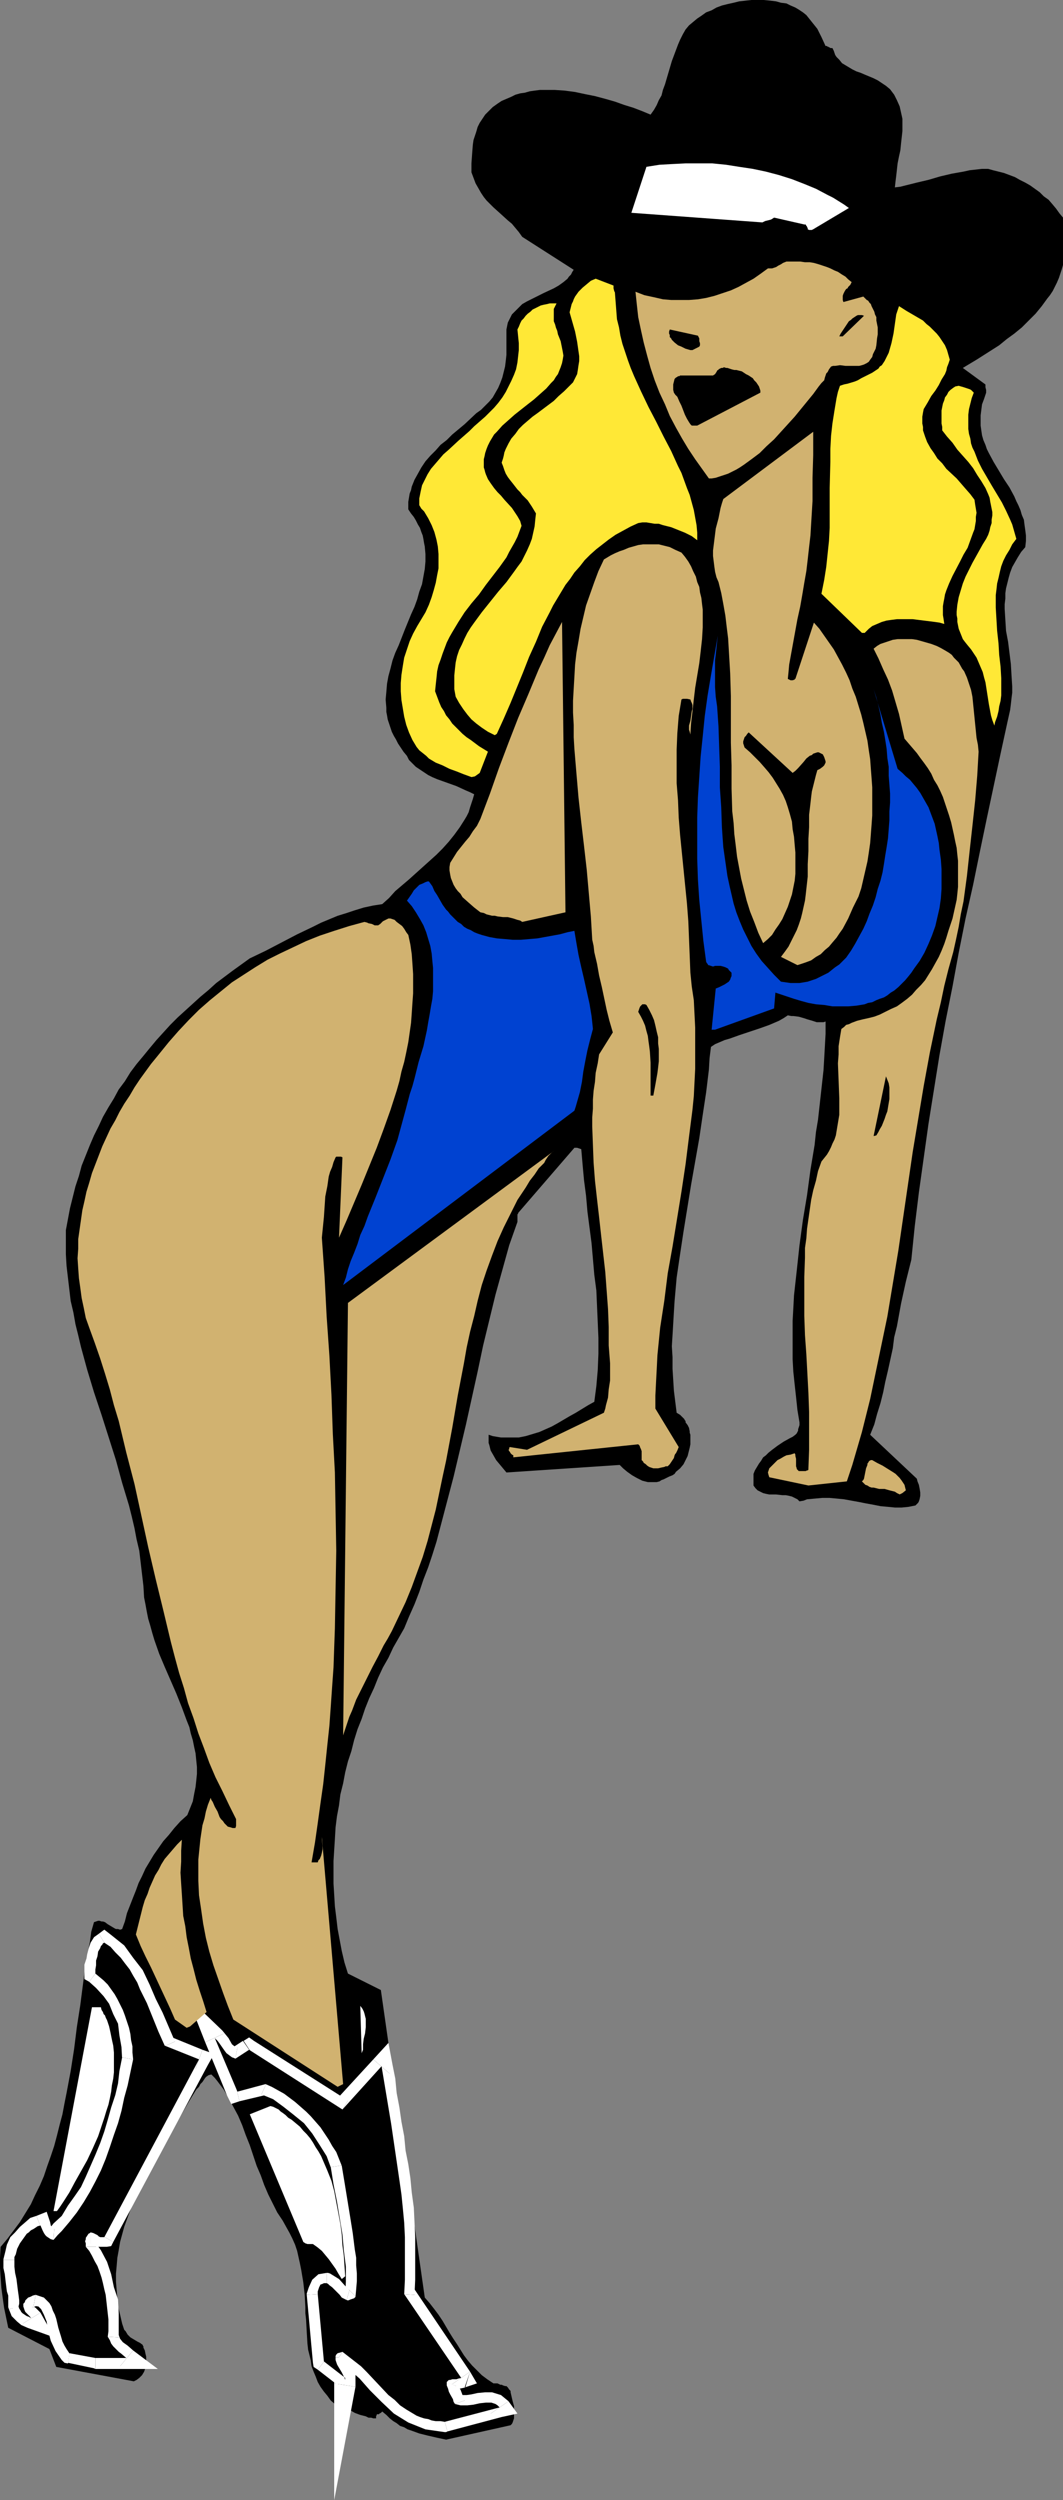 <?xml version="1.0" encoding="UTF-8" standalone="no"?>
<svg
   version="1.0"
   width="66.224mm"
   height="155.711mm"
   id="svg72"
   sodipodi:docname="Cowgirl - Swimsuit.wmf"
   xmlns:inkscape="http://www.inkscape.org/namespaces/inkscape"
   xmlns:sodipodi="http://sodipodi.sourceforge.net/DTD/sodipodi-0.dtd"
   xmlns="http://www.w3.org/2000/svg"
   xmlns:svg="http://www.w3.org/2000/svg">
  <rect width="100%" height="100%" fill="#808080" stroke="none"/>
  <sodipodi:namedview
     id="namedview72"
     pagecolor="#ffffff"
     bordercolor="#000000"
     borderopacity="0.25"
     inkscape:showpageshadow="2"
     inkscape:pageopacity="0.0"
     inkscape:pagecheckerboard="0"
     inkscape:deskcolor="#d1d1d1"
     inkscape:document-units="mm" />
  <defs
     id="defs1">
    <pattern
       id="WMFhbasepattern"
       patternUnits="userSpaceOnUse"
       width="6"
       height="6"
       x="0"
       y="0" />
  </defs>
  <path
     style="fill:#000000;fill-opacity:1;fill-rule:evenodd;stroke:none"
     d="m 226.705,86.613 1.616,-0.97 1.616,-0.97 1.777,-1.131 1.777,-1.131 1.777,-1.131 1.777,-1.454 1.777,-1.293 1.777,-1.454 1.616,-1.616 1.616,-1.616 1.454,-1.778 1.293,-1.778 0.646,-0.808 0.646,-0.97 0.485,-0.97 0.485,-0.97 0.485,-1.131 0.323,-0.97 0.323,-0.97 0.323,-1.131 V 51.224 l -0.808,-0.97 -0.808,-1.131 -0.808,-0.97 -0.97,-1.131 -1.131,-0.808 -0.97,-0.97 -1.131,-0.808 -1.131,-0.808 -1.131,-0.646 -1.293,-0.646 -1.131,-0.646 -1.293,-0.485 -1.293,-0.485 -1.293,-0.323 -1.293,-0.323 -1.131,-0.323 h -1.454 l -1.454,0.162 -1.454,0.162 -1.454,0.323 -2.747,0.485 -2.747,0.646 -2.747,0.808 -2.747,0.646 -2.585,0.646 -1.293,0.323 -1.293,0.162 0.162,-1.454 0.162,-1.293 0.162,-1.454 0.162,-1.454 0.323,-1.616 0.323,-1.454 0.162,-1.616 0.162,-1.454 0.162,-1.454 v -1.454 -1.454 l -0.323,-1.454 -0.323,-1.454 -0.646,-1.454 -0.323,-0.646 -0.323,-0.646 -0.485,-0.646 -0.485,-0.646 -0.97,-0.808 -0.97,-0.646 -0.97,-0.646 -0.97,-0.485 -1.939,-0.808 -1.131,-0.485 -0.97,-0.323 -0.97,-0.485 -0.808,-0.485 -0.808,-0.485 -0.808,-0.485 -0.646,-0.808 -0.646,-0.646 -0.323,-0.485 -0.162,-0.485 -0.162,-0.485 -0.323,-0.646 h -0.162 -0.162 -0.162 l -0.162,-0.162 v 0 h -0.162 l -0.162,-0.162 h -0.162 l -0.162,-0.162 h -0.323 L 193.419,8.726 192.934,7.756 192.449,6.787 191.803,5.979 191.156,5.171 190.51,4.363 189.864,3.555 189.056,2.909 188.086,2.262 187.278,1.778 186.147,1.293 185.178,0.808 183.885,0.646 182.754,0.323 181.461,0.162 179.845,0 h -1.454 -1.454 l -1.454,0.162 -1.454,0.162 -1.293,0.323 -1.454,0.323 -1.293,0.323 -1.293,0.485 -1.131,0.646 -1.293,0.485 -1.131,0.808 -0.97,0.646 -0.97,0.808 -0.97,0.808 -0.808,0.97 -0.646,1.131 -0.646,1.293 -0.485,1.131 -0.485,1.293 -0.97,2.585 -0.808,2.747 -0.808,2.747 -0.485,1.293 -0.323,1.293 -0.646,1.131 -0.485,1.131 -0.646,1.131 -0.808,1.131 -1.939,-0.808 -2.101,-0.808 -2.101,-0.646 -2.262,-0.808 -2.262,-0.646 -2.424,-0.646 -2.424,-0.485 -2.262,-0.485 -2.424,-0.323 -2.424,-0.162 h -1.131 -1.131 -1.131 l -1.293,0.162 -1.131,0.162 -1.131,0.323 -1.131,0.162 -1.131,0.323 -0.97,0.485 -1.131,0.485 -1.131,0.485 -0.97,0.646 -1.131,0.808 -0.97,0.97 -0.808,0.808 -0.646,0.97 -0.646,0.97 -0.485,0.97 -0.323,1.131 -0.323,0.97 -0.323,0.97 -0.162,1.131 -0.162,2.101 -0.162,2.262 v 2.101 l 0.485,1.293 0.485,1.293 0.646,1.131 0.646,1.131 0.646,0.97 0.646,0.808 0.808,0.808 0.808,0.808 1.616,1.454 1.777,1.616 0.97,0.808 0.808,0.97 0.808,0.97 0.808,1.131 12.119,7.756 -0.323,0.485 -0.323,0.646 -0.485,0.485 -0.323,0.485 -0.97,0.808 -1.131,0.808 -1.131,0.646 -2.424,1.131 -1.293,0.646 -1.293,0.646 -1.293,0.646 -1.131,0.646 -0.97,0.97 -0.485,0.485 -0.485,0.485 -0.485,0.485 -0.323,0.646 -0.323,0.646 -0.323,0.646 -0.162,0.808 -0.162,0.808 v 1.616 2.909 1.454 l -0.162,1.454 -0.162,1.293 -0.323,1.293 -0.323,1.293 -0.485,1.293 -0.485,1.131 -0.646,1.131 -0.646,1.131 -0.808,0.97 -0.97,0.97 -0.97,0.97 -1.131,0.808 -2.747,2.585 -2.909,2.424 -1.293,1.293 -1.454,1.131 -1.131,1.293 -1.293,1.293 -1.131,1.293 -0.97,1.454 -0.808,1.454 -0.808,1.454 -0.323,0.808 -0.323,0.808 -0.162,0.808 -0.323,0.808 -0.162,0.97 -0.162,0.97 v 0.808 0.97 l 0.646,0.97 0.646,0.808 0.485,0.808 0.485,0.97 0.485,0.808 0.323,0.97 0.323,0.808 0.162,0.808 0.162,0.97 0.162,0.808 0.162,1.778 v 1.778 l -0.162,1.778 -0.323,1.778 -0.323,1.778 -0.646,1.778 -0.485,1.778 -0.646,1.778 -0.808,1.778 -1.454,3.555 -1.454,3.717 -0.808,1.778 -0.646,1.778 -0.485,1.939 -0.485,1.778 -0.323,1.778 -0.162,1.939 -0.162,1.778 0.162,1.939 v 0.97 l 0.162,0.808 0.162,0.97 0.323,0.97 0.323,0.97 0.323,0.97 0.485,0.97 0.485,0.808 0.485,0.97 0.646,0.97 0.646,0.97 0.808,0.97 0.485,0.97 0.808,0.808 0.808,0.808 0.97,0.646 0.97,0.646 0.97,0.646 0.97,0.485 1.131,0.485 2.262,0.808 2.262,0.808 2.101,0.97 1.131,0.485 0.97,0.485 -0.323,1.131 -0.323,0.97 -0.323,0.97 -0.323,1.131 -0.485,0.97 -0.485,0.808 -1.131,1.778 -1.293,1.778 -1.293,1.616 -1.454,1.616 -1.454,1.454 -1.616,1.454 -1.616,1.454 -3.232,2.909 -3.232,2.747 -1.454,1.616 -1.616,1.454 -2.101,0.323 -2.262,0.485 -2.101,0.646 -1.939,0.646 -2.101,0.646 -1.939,0.808 -1.939,0.808 -1.939,0.97 -3.716,1.778 -3.716,1.939 -3.716,1.939 -3.716,1.778 -4.04,2.909 -3.878,2.909 -1.777,1.616 -1.939,1.616 -1.777,1.616 -1.777,1.616 -1.777,1.616 -1.777,1.778 -1.616,1.778 -1.616,1.778 -1.616,1.939 -1.454,1.778 -1.616,1.939 -1.454,1.939 -1.293,2.101 -1.454,1.939 -1.131,2.101 -1.293,2.101 -1.293,2.262 -0.97,2.101 -1.131,2.262 -0.97,2.262 -0.97,2.424 -0.97,2.424 -0.646,2.424 -0.808,2.424 -0.646,2.585 -0.646,2.585 -0.485,2.585 -0.485,2.585 v 2.909 2.747 l 0.162,2.747 0.323,2.747 0.323,2.747 0.323,2.747 0.646,2.747 0.485,2.747 0.646,2.585 0.646,2.747 1.454,5.333 1.616,5.333 1.777,5.332 3.393,10.665 1.454,5.332 1.616,5.333 0.646,2.585 0.646,2.747 0.485,2.585 0.646,2.747 0.323,2.747 0.323,2.747 0.323,2.747 0.162,2.747 0.323,1.616 0.323,1.778 0.323,1.616 0.485,1.616 0.485,1.778 0.485,1.616 1.131,3.232 1.293,3.07 2.747,6.302 1.293,3.232 1.131,3.07 0.646,1.616 0.323,1.454 0.485,1.616 0.323,1.616 0.323,1.454 0.162,1.616 0.162,1.616 v 1.616 l -0.162,1.616 -0.162,1.454 -0.323,1.616 -0.323,1.778 -0.646,1.616 -0.646,1.616 -1.616,1.454 -1.454,1.616 -1.293,1.616 -1.293,1.454 -1.131,1.616 -1.131,1.616 -0.97,1.616 -0.97,1.616 -0.808,1.778 -0.808,1.616 -0.646,1.778 -0.646,1.616 -1.454,3.717 -0.485,1.939 -0.646,1.778 -0.485,0.162 -0.485,-0.162 h -0.485 l -0.323,-0.162 -0.808,-0.485 -0.808,-0.485 -0.646,-0.485 -0.485,-0.162 h -0.323 l -0.485,-0.162 h -0.323 l -0.485,0.162 -0.485,0.162 -0.646,2.262 -0.323,2.424 -0.97,4.848 -0.646,5.009 -0.646,5.009 -0.808,5.171 -0.646,5.171 -0.808,5.171 -0.97,5.171 -0.485,2.424 -0.485,2.585 -0.646,2.424 -0.646,2.585 -0.646,2.424 -0.808,2.424 -0.808,2.262 -0.808,2.424 -0.97,2.262 -1.131,2.262 -0.97,2.101 -1.293,2.101 -1.293,2.101 -1.454,1.939 -1.454,1.939 -1.616,1.939 L 0,531.473 v 2.424 l 0.162,2.424 0.162,2.262 0.323,2.424 0.323,2.262 0.97,4.686 9.695,5.009 1.616,4.201 18.259,3.393 0.323,-0.162 0.323,-0.162 0.646,-0.485 0.646,-0.646 0.485,-0.808 0.162,-0.485 0.162,-0.485 0.162,-0.485 v -0.485 -0.485 -0.646 -0.485 l -0.162,-0.646 -0.162,-0.808 -0.323,-0.646 v -0.323 l -0.162,-0.162 v -0.162 0 l -0.646,-0.485 -0.323,-0.162 -0.323,-0.162 -0.808,-0.485 -0.808,-0.485 -0.646,-0.646 -0.485,-0.808 -0.323,-0.323 -0.162,-0.485 -0.162,-0.485 -0.162,-0.485 -0.485,-2.101 -0.485,-1.939 -0.162,-1.939 -0.162,-1.939 -0.162,-1.939 v -1.939 l 0.162,-1.778 0.162,-1.939 0.323,-1.778 0.323,-1.939 0.485,-1.778 0.485,-1.778 0.646,-1.778 0.646,-1.778 0.646,-1.616 0.646,-1.778 1.616,-3.393 1.777,-3.393 1.777,-3.232 1.939,-3.232 1.939,-3.07 1.777,-3.07 1.777,-3.07 1.777,-2.909 0.646,-0.646 0.323,-0.646 0.485,-0.485 0.323,-0.485 0.323,-0.485 0.323,-0.323 0.485,-0.323 0.646,-0.162 0.808,0.808 0.646,0.808 1.454,1.939 1.131,1.939 1.131,2.101 1.131,2.101 0.97,2.262 0.808,2.262 0.97,2.424 1.616,4.848 0.97,2.262 0.808,2.262 0.97,2.262 1.131,2.262 0.97,1.939 1.293,1.939 0.808,1.454 0.808,1.454 0.646,1.293 0.646,1.454 0.485,1.454 0.323,1.454 0.323,1.454 0.323,1.616 0.485,2.909 0.323,2.909 0.162,2.909 v 1.454 l 0.162,1.454 0.162,2.909 0.162,2.747 0.162,1.454 0.323,1.293 0.323,1.293 0.162,1.293 0.485,1.293 0.485,1.131 0.485,1.293 0.646,1.131 0.808,1.131 0.808,0.97 0.808,1.131 1.131,0.97 0.485,0.162 0.646,0.162 1.131,0.485 1.131,0.485 1.131,0.646 1.293,0.485 1.293,0.323 0.646,0.323 h 0.646 l 0.485,0.162 h 0.646 v -0.323 -0.162 l 0.162,-0.323 v -0.162 h 0.162 0.323 l 0.162,-0.162 0.323,-0.162 0.323,-0.323 0.97,0.808 0.808,0.808 0.808,0.646 0.808,0.485 0.808,0.646 0.97,0.323 0.808,0.485 0.97,0.323 1.777,0.646 1.939,0.485 2.101,0.485 2.262,0.485 15.189,-3.393 0.323,-0.323 0.162,-0.323 0.162,-0.485 0.162,-0.485 v -0.808 -1.131 -0.97 l -0.323,-1.131 -0.485,-2.101 v -0.162 -0.162 l -0.323,-0.323 -0.323,-0.485 -0.323,-0.323 h -0.323 l -0.485,-0.162 -0.323,-0.162 h -0.323 L 117.15,561.044 h -0.485 -0.485 l -1.454,-0.97 -1.293,-0.97 -1.131,-1.131 -1.131,-1.131 -0.97,-1.131 -0.97,-1.293 -0.808,-1.293 -0.808,-1.293 -0.97,-1.454 -0.808,-1.293 -1.616,-2.747 -0.97,-1.454 -0.97,-1.293 -1.131,-1.454 -1.131,-1.293 -10.342,-72.393 -7.756,-3.878 -0.808,-2.585 -0.646,-2.747 -0.485,-2.585 -0.485,-2.585 -0.323,-2.747 -0.323,-2.585 -0.162,-2.747 -0.162,-2.585 v -2.747 -2.585 l 0.162,-2.585 0.162,-2.585 0.162,-2.747 0.323,-2.585 0.485,-2.585 0.323,-2.585 0.646,-2.585 0.485,-2.585 0.646,-2.585 0.808,-2.424 0.646,-2.585 0.808,-2.585 0.97,-2.424 0.808,-2.424 0.97,-2.424 1.131,-2.424 0.97,-2.424 1.131,-2.424 1.293,-2.262 1.131,-2.424 1.293,-2.262 1.293,-2.262 1.131,-2.747 1.293,-2.909 1.131,-2.909 0.97,-2.909 1.131,-2.909 0.97,-2.909 0.97,-3.07 0.808,-3.07 1.616,-6.14 1.616,-6.14 1.454,-6.14 1.454,-6.14 2.747,-12.443 1.293,-6.14 1.454,-5.979 1.454,-5.979 1.616,-5.817 0.808,-2.909 0.808,-2.909 0.97,-2.747 0.97,-2.747 v -0.808 -0.646 -0.323 l 0.162,-0.162 v -0.162 0 l 13.25,-15.351 h 0.323 0.323 l 0.485,0.162 0.485,0.162 0.323,3.717 0.323,3.555 0.485,3.717 0.323,3.717 0.97,7.433 0.646,7.433 0.485,3.717 0.162,3.717 0.162,3.717 0.162,3.717 v 3.717 l -0.162,3.878 -0.323,3.717 -0.485,3.717 -1.454,0.808 -2.909,1.778 -1.454,0.808 -2.747,1.616 -1.454,0.808 -1.454,0.646 -1.454,0.646 -1.616,0.485 -1.616,0.485 -1.616,0.323 h -1.616 -0.808 -0.97 -0.808 l -0.97,-0.162 -0.97,-0.162 -0.97,-0.323 v 0.646 0.646 0.646 l 0.162,0.485 0.162,0.646 0.162,0.646 0.646,1.131 0.646,1.131 0.808,0.97 0.808,0.97 0.808,0.97 26.662,-1.778 0.808,0.808 0.97,0.808 1.131,0.808 1.131,0.646 0.646,0.323 0.646,0.323 0.646,0.162 0.646,0.162 h 0.646 0.808 0.646 l 0.646,-0.162 0.485,-0.323 0.485,-0.162 0.646,-0.323 0.646,-0.323 0.808,-0.323 0.485,-0.323 0.323,-0.485 0.97,-0.808 0.808,-0.97 0.646,-1.293 0.323,-0.646 0.162,-0.646 0.162,-0.646 0.162,-0.646 0.162,-0.808 v -0.646 -0.808 -0.808 l -0.162,-0.485 v -0.323 l -0.162,-0.808 -0.323,-0.646 -0.485,-0.646 v -0.323 l -0.162,-0.162 -0.162,-0.323 -0.323,-0.323 -0.646,-0.646 -0.808,-0.485 -0.323,-2.585 -0.323,-2.585 -0.162,-2.585 -0.162,-2.585 v -2.747 l -0.162,-2.585 0.162,-2.585 0.162,-2.747 0.162,-2.747 0.162,-2.585 0.485,-5.494 0.808,-5.494 0.808,-5.332 1.777,-10.988 1.939,-10.988 0.808,-5.494 0.808,-5.333 0.646,-5.333 0.162,-2.747 0.323,-2.585 0.97,-0.646 1.131,-0.485 1.131,-0.485 1.131,-0.323 2.262,-0.808 4.848,-1.616 2.262,-0.808 2.262,-0.97 1.131,-0.646 0.97,-0.646 0.808,0.162 h 0.485 l 1.293,0.162 1.131,0.323 0.97,0.323 1.131,0.323 0.97,0.323 h 0.97 0.646 l 0.485,-0.162 v 2.909 l -0.162,2.909 -0.162,2.909 -0.162,2.747 -0.323,2.909 -0.323,2.909 -0.646,5.817 -0.485,2.909 -0.323,3.07 -0.97,5.817 -0.808,5.979 -0.97,5.817 -0.808,5.979 -0.646,5.979 -0.646,5.817 -0.162,3.07 -0.162,2.909 v 3.07 2.909 3.07 l 0.162,2.909 0.323,3.07 0.323,2.909 0.323,3.07 0.485,2.909 v 0.646 l -0.162,0.485 -0.162,0.485 v 0.323 l -0.162,0.323 -0.162,0.323 -0.162,0.162 -0.162,0.162 -0.646,0.485 -0.646,0.323 -1.454,0.808 -1.454,0.97 -1.293,0.97 -0.808,0.646 -0.646,0.646 -0.646,0.485 -0.485,0.808 -0.485,0.646 -0.485,0.808 -0.485,0.808 -0.323,0.808 v 2.747 l 0.485,0.646 0.485,0.485 0.646,0.323 0.646,0.323 0.646,0.162 0.808,0.162 h 1.616 l 1.454,0.162 h 0.808 l 0.808,0.162 0.646,0.162 0.646,0.323 0.646,0.323 0.485,0.485 0.97,-0.162 0.808,-0.323 1.777,-0.162 1.777,-0.162 h 1.777 l 1.777,0.162 1.616,0.162 3.555,0.646 1.616,0.323 1.777,0.323 1.616,0.323 1.777,0.162 1.616,0.162 h 1.616 l 1.616,-0.162 0.808,-0.162 0.808,-0.162 0.323,-0.323 0.323,-0.323 0.162,-0.323 0.162,-0.485 0.162,-0.808 v -0.808 l -0.162,-0.97 -0.162,-0.808 -0.323,-0.808 -0.162,-0.646 -10.988,-10.342 0.97,-2.424 0.646,-2.424 0.808,-2.585 0.646,-2.585 0.485,-2.424 0.646,-2.747 1.131,-5.171 0.323,-2.585 0.646,-2.585 0.97,-5.333 1.131,-5.171 0.646,-2.585 0.646,-2.585 0.808,-7.918 0.97,-7.918 1.131,-8.08 1.131,-8.08 1.293,-8.08 1.293,-8.08 1.454,-8.08 1.616,-8.08 1.454,-7.918 1.616,-8.08 1.777,-7.918 1.616,-7.918 1.616,-7.756 1.616,-7.595 1.616,-7.595 1.616,-7.433 0.323,-1.454 0.323,-1.454 0.162,-1.293 0.162,-1.454 0.162,-1.293 v -1.454 l -0.162,-2.585 -0.162,-2.747 -0.323,-2.585 -0.323,-2.585 -0.485,-2.585 -0.162,-2.585 -0.162,-2.585 v -1.131 l 0.162,-1.293 v -1.293 l 0.162,-1.131 0.323,-1.293 0.323,-1.293 0.323,-1.131 0.485,-1.293 0.646,-1.131 0.646,-1.131 0.808,-1.293 0.97,-1.131 0.162,-1.454 v -1.293 l -0.162,-1.293 -0.162,-1.131 -0.162,-1.293 -0.485,-1.131 -0.323,-1.131 -0.485,-1.131 -0.485,-0.97 -0.485,-1.131 -1.131,-2.101 -1.293,-1.939 -2.424,-4.04 -1.131,-2.101 -0.485,-0.97 -0.323,-0.97 -0.485,-1.131 -0.323,-1.131 -0.162,-1.131 -0.162,-1.131 v -1.131 -1.293 l 0.162,-1.293 0.162,-1.293 0.485,-1.293 0.485,-1.454 v -0.646 l -0.162,-0.646 v -0.323 -0.162 0 -0.162 z"
     id="path1" />
  <path
     style="fill:#000000;fill-opacity:1;fill-rule:evenodd;stroke:none"
     d="m 226.705,84.512 -0.162,-1.293 -0.162,-1.131 -0.323,-1.131 -0.323,-1.131 -0.485,-0.97 -0.485,-0.808 -0.485,-0.97 -0.646,-0.808 -0.808,-0.808 -0.646,-0.646 -0.808,-0.808 -0.808,-0.646 -0.97,-0.646 -0.97,-0.646 -0.97,-0.646 -0.97,-0.646 -0.808,-0.323 -0.808,-0.323 -0.646,-0.323 -0.646,-0.323 -1.131,-0.646 -1.131,-0.646 -0.97,-0.808 -0.97,-0.808 -0.97,-0.97 -0.646,-0.485 -0.485,-0.646 -8.079,-3.393 -6.948,-2.585 1.131,-1.454 1.454,-1.131 1.293,-1.293 1.616,-1.131 1.616,-0.97 1.777,-1.131 1.939,-0.97 1.939,-0.808 1.939,-0.97 1.939,-0.808 2.101,-0.808 2.101,-0.808 4.201,-1.454 4.201,-1.293 1.131,-0.323 1.131,-0.323 1.131,-0.162 0.97,-0.162 h 1.131 1.131 l 2.101,0.162 1.939,0.323 2.101,0.323 2.101,0.485 2.101,0.323 1.131,0.808 1.131,0.808 1.131,0.808 0.97,0.97 0.97,0.97 0.97,0.97 0.808,1.131 0.808,1.131 0.646,1.131 0.646,1.293 0.485,1.293 0.323,1.293 0.323,1.293 v 1.454 1.454 l -0.162,1.454 -0.323,0.97 -0.323,0.97 -0.808,1.616 -0.97,1.778 -0.97,1.454 -1.131,1.454 -1.131,1.454 -1.293,1.293 -1.454,1.131 -1.293,1.131 -1.454,0.97 -1.454,0.97 -1.454,0.97 -1.293,0.808 -1.454,0.808 -1.293,0.646 -1.293,0.646 -0.162,0.162 h -0.162 l -0.323,0.323 -0.485,0.323 -0.485,0.485 -0.485,0.485 -0.323,0.485 -0.162,0.485 -0.162,0.162 z"
     id="path2" />
  <path
     style="fill:#ffffff;fill-opacity:1;fill-rule:evenodd;stroke:none"
     d="m 115.534,568.154 1.454,-3.717 -12.927,3.232 1.293,4.686 12.765,-3.393 1.616,-3.717 -1.616,3.717 3.716,-0.808 -2.101,-2.909 z"
     id="path3" />
  <path
     style="fill:#ffffff;fill-opacity:1;fill-rule:evenodd;stroke:none"
     d="m 104.708,566.7 1.454,1.454 1.939,0.646 h 2.101 l 1.616,-0.323 1.454,-0.162 1.293,-0.162 h 0.97 v -0.162 0.162 l 4.201,-2.909 -1.777,-1.454 -2.101,-0.646 h -1.616 l -1.777,0.162 -1.454,0.323 -1.131,0.162 h -0.97 l -0.97,-0.162 1.454,1.454 -4.686,1.616 0.485,0.97 0.808,0.485 z"
     id="path4" />
  <path
     style="fill:#ffffff;fill-opacity:1;fill-rule:evenodd;stroke:none"
     d="m 102.93,559.913 -0.323,0.808 0.485,2.424 0.646,1.454 0.646,1.293 0.323,0.808 4.686,-1.616 -0.485,-1.293 -0.485,-1.293 -0.808,-1.131 v -0.646 l -0.162,0.97 -4.524,-1.939 -0.323,0.646 v 0.323 z"
     id="path5" />
  <path
     style="fill:#ffffff;fill-opacity:1;fill-rule:evenodd;stroke:none"
     d="m 106.485,561.206 0.97,-3.717 -0.323,0.162 -1.293,0.162 -1.293,0.323 -1.616,1.778 4.524,1.778 -0.808,0.97 0.485,-0.162 0.808,-0.162 1.616,-0.323 1.131,-3.717 -1.293,3.717 2.909,-0.97 -1.616,-2.747 z"
     id="path6" />
  <path
     style="fill:#ffffff;fill-opacity:1;fill-rule:evenodd;stroke:none"
     d="m 92.589,539.876 0.485,1.616 13.412,19.714 4.201,-2.909 -13.412,-19.876 0.323,1.778 -5.009,-0.323 v 0.808 l 0.485,0.808 z"
     id="path7" />
  <path
     style="fill:#ffffff;fill-opacity:1;fill-rule:evenodd;stroke:none"
     d="m 91.781,488.167 -4.363,-1.293 0.485,3.393 0.485,3.232 0.646,3.393 0.485,3.393 0.485,3.393 0.485,3.393 0.646,3.393 0.323,3.07 0.485,3.393 0.485,3.07 0.162,3.393 0.162,3.232 v 3.232 3.393 3.393 l -0.162,3.232 5.009,0.323 0.162,-3.555 v -3.393 -3.393 -3.232 l -0.162,-3.555 -0.162,-3.393 -0.485,-3.555 -0.323,-3.393 -0.485,-3.232 -0.646,-3.232 -0.323,-3.393 -0.646,-3.393 -0.485,-3.393 -0.646,-3.393 -0.323,-3.393 -0.646,-3.232 -4.524,-1.293 4.524,1.293 -0.97,-5.171 -3.555,3.878 z"
     id="path8" />
  <path
     style="fill:#ffffff;fill-opacity:1;fill-rule:evenodd;stroke:none"
     d="m 79.339,498.67 3.232,-0.485 9.21,-10.019 -3.878,-3.393 -9.21,10.019 3.232,-0.323 -2.585,4.201 1.616,0.97 1.616,-1.454 z"
     id="path9" />
  <path
     style="fill:#ffffff;fill-opacity:1;fill-rule:evenodd;stroke:none"
     d="m 60.11,484.612 h -2.747 l 21.976,14.058 2.585,-4.201 -22.137,-14.058 h -2.585 2.585 l -1.131,-0.808 -1.293,0.808 z"
     id="path10" />
  <path
     style="fill:#ffffff;fill-opacity:1;fill-rule:evenodd;stroke:none"
     d="m 54.939,487.036 1.939,-0.323 3.232,-2.101 -2.909,-4.201 -3.232,2.101 1.939,-0.485 -0.97,4.848 0.97,0.162 0.808,-0.323 z"
     id="path11" />
  <path
     style="fill:#ffffff;fill-opacity:1;fill-rule:evenodd;stroke:none"
     d="m 52.839,478.633 -3.878,2.747 0.646,1.293 1.131,1.454 1.777,1.939 2.424,0.97 0.97,-5.009 -0.485,-0.162 -0.808,-0.646 -0.808,-1.454 -1.454,-1.778 -4.04,2.747 4.04,-2.747 -8.241,-7.918 4.201,10.665 z"
     id="path12" />
  <path
     style="fill:#ffffff;fill-opacity:1;fill-rule:evenodd;stroke:none"
     d="m 55.262,489.944 2.909,1.293 -5.332,-12.604 -4.524,2.101 5.171,12.604 2.909,1.293 -2.909,-1.293 0.97,1.939 1.939,-0.646 z"
     id="path13" />
  <path
     style="fill:#ffffff;fill-opacity:1;fill-rule:evenodd;stroke:none"
     d="m 63.665,488.328 h -1.616 l -6.787,1.616 1.131,4.686 6.787,-1.616 h -1.616 l 2.101,-4.686 -0.808,-0.162 -0.808,0.162 z"
     id="path14" />
  <path
     style="fill:#ffffff;fill-opacity:1;fill-rule:evenodd;stroke:none"
     d="m 82.894,509.335 -0.162,-0.323 -1.293,-3.393 -1.939,-3.232 -2.262,-3.07 -2.262,-2.747 -2.585,-2.585 -2.747,-2.262 -2.909,-1.778 -3.07,-1.616 -2.101,4.686 2.747,1.131 2.424,1.778 2.262,1.778 2.585,2.101 1.939,2.424 1.777,2.747 1.616,2.585 1.131,3.07 -0.162,-0.485 5.009,-0.808 -0.162,-0.162 v -0.162 z"
     id="path15" />
  <path
     style="fill:#ffffff;fill-opacity:1;fill-rule:evenodd;stroke:none"
     d="m 85.479,542.3 0.808,-1.454 0.162,-3.717 v -4.04 l -0.323,-3.878 -0.485,-4.201 -0.646,-3.717 -0.646,-4.04 -0.808,-3.878 -0.646,-4.04 -5.009,0.808 0.646,4.04 0.808,4.04 0.646,3.878 0.646,3.878 0.323,3.717 0.485,3.878 v 3.555 l -0.162,3.232 0.808,-1.454 3.393,3.393 0.646,-0.646 0.162,-0.808 z"
     id="path16" />
  <path
     style="fill:#ffffff;fill-opacity:1;fill-rule:evenodd;stroke:none"
     d="m 80.955,543.754 0.808,0.323 h 0.808 l 1.616,-0.808 0.646,-0.323 0.646,-0.646 -3.393,-3.393 -0.162,-0.162 -0.162,0.485 0.323,-0.323 h -0.323 l 0.485,0.323 -1.293,4.525 0.323,0.323 h 0.485 z"
     id="path17" />
  <path
     style="fill:#ffffff;fill-opacity:1;fill-rule:evenodd;stroke:none"
     d="m 76.915,540.038 -0.97,-0.162 0.97,0.323 0.646,0.808 1.131,1.778 2.262,0.97 1.293,-4.525 -0.162,-0.323 -0.808,-0.808 -1.454,-1.616 -2.101,-1.293 -0.808,-0.162 0.97,0.162 -0.646,-0.162 h -0.323 z"
     id="path18" />
  <path
     style="fill:#ffffff;fill-opacity:1;fill-rule:evenodd;stroke:none"
     d="m 77.238,539.876 -0.162,0.808 0.162,-1.131 -0.646,0.485 h 0.323 v -5.009 l -1.939,0.323 -1.454,1.293 -0.808,1.778 -0.323,0.97 -0.162,0.808 0.162,-0.808 -0.162,0.485 v 0.323 z"
     id="path19" />
  <path
     style="fill:#ffffff;fill-opacity:1;fill-rule:evenodd;stroke:none"
     d="m 77.723,554.096 0.97,1.616 -1.454,-15.836 -5.009,0.323 1.454,15.998 1.131,1.616 -1.131,-1.616 0.162,0.97 0.97,0.646 z"
     id="path20" />
  <path
     style="fill:#ffffff;fill-opacity:1;fill-rule:evenodd;stroke:none"
     d="m 83.702,559.752 -0.97,-1.939 -5.009,-3.717 -2.909,3.717 5.009,3.878 -1.131,-1.939 h 5.009 v -1.293 l -0.97,-0.646 z"
     id="path21" />
  <path
     style="fill:#ffffff;fill-opacity:1;fill-rule:evenodd;stroke:none"
     d="m 78.692,561.044 5.009,0.323 v -0.323 -0.485 -0.323 -0.485 h -5.009 v 0.485 0.323 0.485 0.323 l 5.009,0.485 -5.009,-0.485 v 27.147 l 5.009,-26.663 z"
     id="path22" />
  <path
     style="fill:#ffffff;fill-opacity:1;fill-rule:evenodd;stroke:none"
     d="m 76.43,554.904 v 0.485 l 0.485,1.293 0.646,1.454 0.323,0.808 0.485,0.808 0.162,0.485 0.162,0.162 v 0.323 0.323 l 5.009,0.808 V 560.398 l -0.323,-1.293 -0.162,-0.97 -0.646,-0.97 -0.485,-0.808 -0.323,-0.808 -0.323,-0.162 v -0.97 0.485 h -5.009 v 0.162 0.323 z"
     id="path23" />
  <path
     style="fill:#ffffff;fill-opacity:1;fill-rule:evenodd;stroke:none"
     d="m 81.924,551.51 -1.293,-0.323 h -1.131 l -1.454,0.646 -0.97,1.131 -0.646,1.939 h 5.009 l -0.162,0.646 -0.323,0.323 -0.485,0.323 h 0.162 l -1.293,-0.485 2.585,-4.201 -0.646,-0.323 h -0.646 z"
     id="path24" />
  <path
     style="fill:#ffffff;fill-opacity:1;fill-rule:evenodd;stroke:none"
     d="m 104.062,567.67 0.646,-0.162 -3.232,-0.162 -3.232,-1.293 -2.424,-1.616 -2.585,-2.424 -2.747,-2.747 -2.585,-2.585 -2.909,-2.747 -3.07,-2.424 -2.585,4.201 2.747,1.939 2.585,2.262 2.424,2.747 2.747,2.747 2.909,2.747 3.393,2.101 4.04,1.616 4.524,0.646 0.646,-0.162 -0.646,0.162 h 0.323 l 0.323,-0.162 z"
     id="path25" />
  <path
     style="fill:#000000;fill-opacity:1;fill-rule:evenodd;stroke:none"
     d="m 104.708,570.093 12.927,-3.393 -0.485,-0.485 -0.485,-0.323 -0.485,-0.162 -0.485,-0.162 h -0.646 -0.646 l -1.454,0.162 -1.454,0.323 -1.454,0.162 h -0.808 -0.808 l -0.646,-0.162 -0.646,-0.162 -0.323,-0.485 -0.162,-0.646 -0.646,-1.131 -0.323,-0.646 -0.162,-0.646 -0.323,-0.808 v -0.808 l 0.162,-0.162 0.323,-0.323 h 0.323 l 0.485,-0.162 h 0.485 0.485 l 0.485,-0.162 0.646,-0.162 -13.412,-19.714 0.162,-3.393 v -3.393 -3.393 -3.232 l -0.162,-3.393 -0.323,-3.393 -0.323,-3.232 -0.485,-3.393 -0.97,-6.625 -0.97,-6.625 -1.131,-6.787 -1.131,-6.787 -9.21,10.18 -21.976,-14.058 -3.232,2.101 -0.323,-0.162 -0.485,-0.162 -0.646,-0.485 -0.646,-0.485 -0.485,-0.646 -1.131,-1.616 -0.485,-0.646 -0.646,-0.646 5.332,12.604 6.625,-1.778 1.454,0.646 1.454,0.808 1.454,0.808 1.293,0.97 1.293,0.97 1.293,1.131 1.293,1.131 1.131,1.131 1.131,1.293 1.131,1.293 0.97,1.454 0.97,1.454 0.808,1.454 0.97,1.454 0.646,1.616 0.646,1.616 0.646,3.878 1.293,7.918 0.646,4.04 0.485,3.878 0.323,1.939 v 1.778 l 0.162,1.939 v 1.778 l -0.162,1.939 -0.162,1.778 -0.323,0.323 -0.485,0.162 -0.485,0.162 -0.323,0.162 h -0.323 l -0.323,-0.162 -0.323,-0.162 -0.646,-0.323 -0.485,-0.646 -0.485,-0.485 -0.646,-0.646 -0.646,-0.646 -0.646,-0.485 -0.323,-0.323 -0.323,-0.162 h -0.646 l -0.323,0.162 -0.485,0.162 -0.162,0.323 -0.162,0.323 -0.162,0.485 -0.162,0.485 v 0.646 l 1.454,15.836 5.009,3.878 v 1.616 -0.323 -0.485 -0.323 l -0.162,-0.485 -0.323,-0.646 -0.323,-0.646 -0.485,-0.808 -0.485,-0.808 -0.162,-0.323 -0.162,-0.485 -0.162,-0.485 v -0.646 -0.323 l 0.162,-0.323 0.162,-0.162 0.162,-0.162 0.646,-0.162 0.485,-0.162 1.454,1.131 1.454,1.131 1.454,1.131 1.293,1.293 2.585,2.747 2.585,2.747 1.454,1.131 1.293,1.293 1.454,0.97 0.808,0.485 0.808,0.485 0.808,0.485 0.808,0.323 0.97,0.323 0.97,0.162 0.808,0.323 0.97,0.162 h 1.131 z"
     id="path26" />
  <path
     style="fill:#ffffff;fill-opacity:1;fill-rule:evenodd;stroke:none"
     d="m 28.278,557.005 1.454,-4.363 h -7.271 v 5.009 h 7.271 l 1.616,-4.363 -1.616,4.363 h 7.433 l -5.817,-4.363 z"
     id="path27" />
  <path
     style="fill:#ffffff;fill-opacity:1;fill-rule:evenodd;stroke:none"
     d="m 22.945,549.895 0.162,1.131 0.97,1.939 1.616,1.778 1.454,1.131 1.131,1.131 3.07,-3.717 -1.293,-1.131 -1.131,-0.808 -0.646,-0.808 -0.485,-1.293 0.162,0.97 -5.009,-0.323 v 0.646 l 0.162,0.485 z"
     id="path28" />
  <path
     style="fill:#ffffff;fill-opacity:1;fill-rule:evenodd;stroke:none"
     d="m 17.613,528.888 0.646,1.454 1.293,1.939 0.97,2.262 1.131,2.101 0.646,2.585 0.323,2.909 0.323,2.424 v 2.747 2.585 l 5.009,0.323 v -2.909 -2.747 l -0.162,-3.232 -0.97,-2.909 -0.646,-3.07 -0.97,-2.909 -1.454,-2.747 -1.616,-2.262 0.485,1.454 h -5.009 v 0.808 l 0.646,0.646 z"
     id="path29" />
  <path
     style="fill:#ffffff;fill-opacity:1;fill-rule:evenodd;stroke:none"
     d="m 21.329,523.07 -0.97,0.323 -1.616,1.454 -0.808,1.778 -0.323,1.454 v 0.808 h 5.009 v -0.808 l -0.162,-0.323 V 527.595 l -1.131,0.485 v -5.009 H 20.845 l -0.646,0.323 z"
     id="path30" />
  <path
     style="fill:#ffffff;fill-opacity:1;fill-rule:evenodd;stroke:none"
     d="m 22.46,525.333 1.454,-1.131 h 0.162 0.323 l -1.293,-0.808 -1.777,-0.323 v 5.009 l 1.616,0.808 h 2.262 l 1.454,-1.131 -1.454,1.131 0.97,-0.162 0.485,-0.97 z"
     id="path31" />
  <path
     style="fill:#ffffff;fill-opacity:1;fill-rule:evenodd;stroke:none"
     d="m 46.052,487.036 -1.293,-3.555 -22.299,41.852 4.201,2.424 22.299,-41.691 -1.293,-3.555 1.293,3.555 1.454,-2.585 -2.747,-0.97 z"
     id="path32" />
  <path
     style="fill:#ffffff;fill-opacity:1;fill-rule:evenodd;stroke:none"
     d="m 36.518,482.673 1.454,1.293 8.079,3.07 1.616,-4.525 -7.918,-3.232 1.454,1.293 -4.686,2.101 0.485,0.808 0.97,0.485 z"
     id="path33" />
  <path
     style="fill:#ffffff;fill-opacity:1;fill-rule:evenodd;stroke:none"
     d="m 25.854,459.404 -2.747,-0.323 2.262,2.101 2.101,2.585 1.939,2.585 1.293,2.909 1.454,3.232 1.454,3.393 1.454,3.393 1.454,3.393 4.686,-2.101 -1.454,-3.393 -1.454,-3.393 -1.616,-3.232 -1.454,-3.393 -1.616,-3.393 -2.262,-2.909 -2.101,-2.909 -3.232,-2.585 -2.747,-0.162 2.747,0.162 -1.454,-1.131 -1.293,0.97 z"
     id="path34" />
  <path
     style="fill:#ffffff;fill-opacity:1;fill-rule:evenodd;stroke:none"
     d="m 23.915,462.635 1.131,1.939 v -0.808 -0.808 -1.131 l 0.162,-0.97 0.162,-0.808 0.323,-0.323 0.162,-0.323 -2.585,-4.201 -1.131,0.808 -0.808,1.293 -0.485,1.454 -0.323,1.293 -0.162,0.97 -0.485,1.454 v 1.293 0.808 l 1.131,1.939 -1.131,-1.939 v 1.293 l 1.131,0.646 z"
     id="path35" />
  <path
     style="fill:#ffffff;fill-opacity:1;fill-rule:evenodd;stroke:none"
     d="m 33.772,485.258 v -0.485 l -0.162,-3.393 -0.485,-3.07 -0.808,-3.232 -0.97,-3.07 -1.616,-2.747 -1.616,-2.424 -2.101,-2.262 -2.101,-1.939 -2.909,3.878 1.616,1.454 1.777,1.939 1.293,1.778 0.97,2.424 1.131,2.262 0.323,2.747 0.485,2.747 0.162,2.909 v -0.485 l 5.009,0.97 v -0.323 -0.162 z"
     id="path36" />
  <path
     style="fill:#ffffff;fill-opacity:1;fill-rule:evenodd;stroke:none"
     d="m 12.442,529.696 1.777,-0.808 2.101,-2.101 1.939,-2.262 1.939,-2.424 1.616,-2.262 1.454,-2.585 1.454,-2.585 1.293,-2.747 1.131,-2.909 0.97,-2.747 1.131,-2.747 0.808,-3.232 0.808,-2.909 0.808,-2.909 0.646,-3.232 0.808,-2.909 0.646,-3.07 -5.009,-0.97 -0.646,3.232 -0.323,2.909 -0.646,2.747 -0.97,2.909 -0.808,2.909 -0.808,2.747 -0.97,2.747 -1.131,2.747 -1.131,2.585 -1.131,2.585 -1.131,2.424 -1.454,2.101 -1.616,2.262 -1.454,2.424 -1.939,1.778 -1.616,2.101 1.777,-0.808 -0.323,5.009 h 0.97 l 0.808,-0.808 z"
     id="path37" />
  <path
     style="fill:#ffffff;fill-opacity:1;fill-rule:evenodd;stroke:none"
     d="m 10.342,526.141 -3.232,-1.454 0.646,1.616 1.293,1.454 1.293,1.131 2.101,0.808 0.323,-5.009 -0.323,-0.162 -0.485,-0.646 -0.162,-0.808 -3.232,-1.454 3.232,1.454 -0.808,-2.424 -2.424,0.97 z"
     id="path38" />
  <path
     style="fill:#ffffff;fill-opacity:1;fill-rule:evenodd;stroke:none"
     d="m 5.817,531.958 v 0.323 -1.131 l 0.485,-0.97 0.485,-0.646 0.485,-1.131 0.646,-0.808 0.97,-0.646 0.808,-0.646 0.646,-0.162 -1.777,-4.525 -1.454,0.485 -1.293,1.131 -1.131,0.97 -1.131,1.293 -1.131,1.131 -0.808,1.778 -0.323,1.454 -0.485,1.939 v 0.162 -0.162 0.162 z"
     id="path39" />
  <path
     style="fill:#ffffff;fill-opacity:1;fill-rule:evenodd;stroke:none"
     d="m 6.787,542.3 0.162,0.808 v -1.616 -1.454 L 6.787,538.422 6.463,537.29 6.302,535.998 6.14,534.543 5.817,533.574 v -1.616 H 0.808 v 1.939 l 0.323,1.454 0.162,1.454 0.162,1.293 0.162,1.293 0.323,0.97 v 1.131 1.293 l 0.162,0.808 -0.162,-0.808 v 0.323 l 0.162,0.485 z"
     id="path40" />
  <path
     style="fill:#ffffff;fill-opacity:1;fill-rule:evenodd;stroke:none"
     d="m 5.332,546.986 2.909,-3.717 -0.646,-0.162 -0.646,-0.323 -0.162,-0.485 -4.686,1.293 0.646,1.616 1.293,1.293 0.97,0.808 1.454,0.646 3.07,-3.555 -3.07,3.555 6.302,2.262 -3.232,-5.817 z"
     id="path41" />
  <path
     style="fill:#ffffff;fill-opacity:1;fill-rule:evenodd;stroke:none"
     d="m 2.909,542.785 v 0.323 l 0.646,2.101 1.131,1.131 0.323,0.323 0.323,0.323 4.201,-2.585 -1.131,-1.131 -0.485,-0.323 -0.162,-0.162 H 7.918 v 0.323 l -5.009,-0.323 v 0.162 0.162 z"
     id="path42" />
  <path
     style="fill:#ffffff;fill-opacity:1;fill-rule:evenodd;stroke:none"
     d="m 8.887,537.614 -1.293,0.323 -1.454,0.485 -1.293,0.97 -1.293,1.293 -0.646,2.101 5.009,0.323 H 7.756 l 0.485,-0.162 0.97,-0.485 -1.293,0.323 0.97,-5.171 H 8.241 l -0.485,0.323 z"
     id="path43" />
  <path
     style="fill:#ffffff;fill-opacity:1;fill-rule:evenodd;stroke:none"
     d="m 16.805,551.51 1.454,0.646 -0.97,-1.131 -0.646,-1.778 -0.646,-1.939 -0.485,-2.101 -0.646,-2.424 -1.454,-2.101 -1.777,-1.939 -2.747,-1.131 -0.97,5.171 1.131,0.162 0.646,0.646 0.646,1.293 0.646,1.616 0.323,2.101 0.646,2.424 1.131,2.424 1.454,2.101 1.454,0.646 -1.454,-0.646 0.646,0.646 0.808,0.162 z"
     id="path44" />
  <path
     style="fill:#ffffff;fill-opacity:1;fill-rule:evenodd;stroke:none"
     d="m 22.46,552.642 0.485,0.162 -6.14,-1.293 -0.808,4.686 6.14,1.293 0.323,0.162 h -0.323 0.162 0.162 z"
     id="path45" />
  <path
     style="fill:#000000;fill-opacity:1;fill-rule:evenodd;stroke:none"
     d="m 22.46,555.065 h 7.271 l -1.131,-0.97 -0.646,-0.485 -0.646,-0.646 -0.646,-0.646 -0.485,-0.646 -0.323,-0.808 -0.485,-0.808 0.162,-1.293 v -1.454 -1.293 l -0.162,-1.454 -0.162,-1.454 -0.162,-1.454 -0.162,-1.454 -0.323,-1.293 -0.323,-1.454 -0.323,-1.293 -0.485,-1.454 -0.485,-1.293 -0.646,-1.131 -0.646,-1.293 -0.646,-1.131 -0.808,-0.97 v -0.323 -0.485 l -0.162,-0.485 0.162,-0.485 v -0.323 l 0.323,-0.485 0.323,-0.485 0.323,-0.162 0.162,-0.162 0.646,0.162 0.323,0.162 0.646,0.323 0.323,0.323 0.323,0.162 h 0.485 0.162 0.323 l 22.299,-41.852 -8.079,-3.232 -1.454,-3.232 -2.747,-6.787 -1.616,-3.232 -0.646,-1.616 -0.97,-1.616 -0.808,-1.454 -1.131,-1.454 -0.97,-1.293 -1.293,-1.293 -1.131,-1.293 -1.454,-0.97 -0.323,0.162 -0.162,0.323 -0.323,0.323 -0.162,0.485 -0.485,0.808 -0.162,1.131 -0.323,0.97 v 1.131 l -0.162,0.97 v 0.97 l 0.97,0.808 0.97,0.808 0.97,0.97 0.808,1.131 0.808,1.131 0.646,1.131 0.646,1.293 0.646,1.293 0.485,1.293 0.485,1.454 0.485,1.454 0.323,1.454 0.162,1.454 0.323,1.454 v 1.454 l 0.162,1.616 -0.646,3.07 -0.646,3.07 -0.808,2.909 -0.646,3.07 -0.808,2.909 -0.97,2.747 -0.97,2.909 -0.97,2.747 -1.131,2.747 -1.293,2.585 -1.293,2.424 -1.454,2.424 -1.616,2.424 -1.777,2.262 -1.777,2.101 -0.97,0.97 -0.97,1.131 -0.646,-0.162 -0.485,-0.323 -0.485,-0.323 -0.323,-0.323 -0.323,-0.485 -0.323,-0.646 -0.485,-1.131 -0.646,0.162 -0.485,0.323 -0.485,0.323 -0.646,0.323 -0.485,0.485 -0.485,0.323 -0.808,1.131 -0.808,1.131 -0.323,0.646 -0.323,0.646 -0.162,0.646 -0.162,0.646 -0.323,0.646 v 0.646 0.808 0.808 l 0.162,1.454 0.323,1.454 0.162,1.293 0.162,1.293 0.162,1.131 0.162,1.293 v 0.808 l -0.162,0.646 0.162,0.485 0.323,0.485 0.162,0.323 0.323,0.323 0.485,0.323 0.485,0.323 0.485,0.162 0.485,0.323 -0.162,-0.323 -0.323,-0.323 -0.485,-0.485 -0.323,-0.323 -0.162,-0.323 -0.162,-0.485 -0.162,-0.485 v -0.646 l 0.323,-0.323 0.162,-0.485 0.323,-0.323 0.323,-0.323 0.485,-0.162 0.646,-0.323 0.646,-0.162 0.485,0.162 0.485,0.162 0.485,0.162 0.485,0.162 0.646,0.646 0.646,0.646 0.485,0.808 0.323,0.97 0.485,0.97 0.323,0.97 0.485,2.101 0.646,2.101 0.323,1.131 0.485,0.97 0.485,0.808 0.646,0.97 z"
     id="path46" />
  <path
     style="fill:#ffffff;fill-opacity:1;fill-rule:evenodd;stroke:none"
     d="m 81.278,535.836 -0.162,-2.424 -0.162,-2.424 -0.323,-2.424 -0.162,-2.585 -0.323,-2.424 -0.485,-2.585 -0.485,-2.585 -0.485,-2.585 -0.646,-2.424 -0.97,-2.424 -0.485,-1.131 -0.485,-1.131 -0.485,-1.131 -0.646,-1.131 -0.646,-0.97 -0.646,-1.131 -0.646,-0.97 -0.808,-0.97 -0.808,-0.808 -0.808,-0.97 -0.97,-0.808 -0.97,-0.808 -0.808,-0.485 -0.646,-0.646 -0.646,-0.485 -0.485,-0.323 -0.485,-0.485 -0.646,-0.323 -0.646,-0.323 -0.646,-0.162 -4.848,1.939 12.604,30.056 0.485,0.323 0.485,0.162 h 0.646 0.646 l 1.131,0.808 0.97,0.808 0.808,0.97 0.808,0.97 0.808,1.131 0.808,1.131 0.646,1.131 0.808,1.293 z"
     id="path47" />
  <path
     style="fill:#ffffff;fill-opacity:1;fill-rule:evenodd;stroke:none"
     d="m 13.412,520.485 0.808,-1.131 0.646,-0.97 1.454,-2.262 1.293,-2.424 1.454,-2.585 1.454,-2.585 1.293,-2.747 1.293,-2.909 0.97,-2.909 0.485,-1.454 0.485,-1.616 0.485,-1.454 0.323,-1.454 0.323,-1.616 0.162,-1.454 0.323,-1.616 0.162,-1.454 v -1.616 -1.616 -1.454 l -0.162,-1.616 -0.323,-1.454 -0.323,-1.616 -0.323,-1.454 -0.485,-1.454 -0.323,-0.646 -0.162,-0.485 -0.323,-0.323 -0.162,-0.485 -0.323,-0.485 -0.162,-0.646 h -2.101 l -9.049,47.993 z"
     id="path48" />
  <path
     style="fill:#d1b270;fill-opacity:1;fill-rule:evenodd;stroke:none"
     d="m 80.793,490.591 -5.009,-58.173 v 0.646 l 0.162,1.454 v 0.808 l -0.162,0.808 -0.162,0.646 -0.323,0.808 -0.323,0.323 -0.162,0.485 H 74.653 74.491 74.168 73.683 73.522 73.36 l 0.808,-4.686 0.646,-4.525 0.646,-4.686 0.646,-4.525 0.485,-4.525 0.485,-4.686 0.485,-4.525 0.323,-4.525 0.323,-4.686 0.323,-4.525 0.162,-4.686 0.162,-4.525 0.162,-9.211 0.162,-9.049 -0.162,-9.211 -0.162,-9.211 -0.485,-9.049 -0.323,-9.211 -0.485,-9.211 -0.646,-9.211 -0.485,-9.372 -0.646,-9.211 0.485,-4.848 0.162,-2.424 0.162,-2.424 0.485,-2.424 0.323,-2.262 0.323,-1.131 0.485,-1.131 0.323,-1.131 0.485,-1.131 v 0 l 0.162,-0.162 h 0.323 0.485 0.323 l 0.323,0.162 -0.808,18.906 1.777,-4.04 1.777,-4.201 1.777,-4.201 1.777,-4.363 1.777,-4.363 1.616,-4.363 1.616,-4.525 1.454,-4.525 0.646,-2.262 0.485,-2.262 0.646,-2.262 0.485,-2.262 0.485,-2.424 0.323,-2.262 0.323,-2.262 0.162,-2.262 0.162,-2.424 0.162,-2.262 v -2.262 -2.262 l -0.162,-2.424 -0.162,-2.262 -0.323,-2.262 -0.485,-2.262 -0.485,-0.646 -0.485,-0.808 -0.485,-0.646 -0.646,-0.485 -0.646,-0.485 -0.485,-0.485 -0.485,-0.162 -0.485,-0.162 h -0.485 l -0.323,0.162 -0.323,0.162 -0.323,0.162 -0.323,0.162 -0.323,0.323 -0.323,0.323 -0.485,0.323 h -0.808 l -0.646,-0.323 -0.808,-0.162 -0.323,-0.162 -0.646,-0.162 -3.555,0.97 -3.555,1.131 -3.393,1.131 -3.232,1.293 -3.07,1.454 -3.07,1.454 -2.909,1.454 -2.909,1.778 -2.747,1.778 -2.747,1.778 -2.585,2.101 -2.585,2.101 -2.585,2.262 -2.424,2.424 -2.424,2.585 -2.262,2.585 -2.747,3.393 -1.454,1.778 -1.293,1.778 -1.293,1.778 -1.293,1.939 -1.131,1.939 -1.293,1.939 -1.131,1.939 -0.97,1.939 -1.131,1.939 -0.97,2.101 -0.97,2.101 -0.808,2.101 -0.808,2.101 -0.808,2.101 -0.646,2.262 -0.646,2.101 -0.485,2.262 -0.485,2.101 -0.323,2.262 -0.323,2.262 -0.323,2.262 v 2.262 l -0.162,2.262 0.162,2.424 0.162,2.262 0.323,2.262 0.323,2.424 0.485,2.262 0.485,2.424 0.808,2.262 1.293,3.555 1.293,3.717 1.131,3.555 1.131,3.717 0.97,3.717 1.131,3.717 1.777,7.433 1.939,7.433 1.616,7.433 1.616,7.433 1.777,7.595 1.777,7.272 1.777,7.433 0.97,3.717 0.97,3.555 1.131,3.555 0.97,3.555 1.293,3.555 1.131,3.555 1.293,3.393 1.293,3.555 1.454,3.393 1.616,3.232 1.616,3.393 1.616,3.232 v 0.485 0.485 0.646 l -0.162,0.485 h -0.646 l -0.485,-0.162 -0.646,-0.162 -0.323,-0.323 -0.485,-0.485 -0.323,-0.485 -0.485,-0.485 -0.323,-0.485 -0.485,-1.293 -0.646,-1.131 -0.485,-1.131 -0.323,-0.485 -0.162,-0.485 -0.646,1.616 -0.485,1.616 -0.323,1.616 -0.485,1.616 -0.485,3.232 -0.162,1.616 -0.162,1.616 -0.162,1.616 v 1.778 1.616 1.616 l 0.162,3.393 0.485,3.232 0.485,3.393 0.646,3.393 0.808,3.232 0.97,3.232 1.131,3.232 1.131,3.232 1.131,3.07 1.293,3.232 24.561,15.836 z"
     id="path49" />
  <path
     style="fill:#ffffff;fill-opacity:1;fill-rule:evenodd;stroke:none"
     d="m 85.479,482.511 v -1.293 l 0.162,-1.293 0.323,-1.293 0.162,-1.454 v -1.293 -0.646 l -0.162,-0.646 -0.162,-0.646 -0.162,-0.485 -0.323,-0.646 -0.485,-0.646 0.323,11.15 z"
     id="path50" />
  <path
     style="fill:#d1b270;fill-opacity:1;fill-rule:evenodd;stroke:none"
     d="m 44.759,477.017 3.878,-3.393 -0.808,-2.585 -0.808,-2.424 -0.808,-2.585 -0.646,-2.585 -0.646,-2.424 -0.485,-2.585 -0.485,-2.424 -0.323,-2.585 -0.485,-2.424 -0.162,-2.585 -0.162,-2.585 -0.162,-2.424 -0.162,-2.585 0.162,-2.585 v -2.585 l 0.162,-2.585 -1.131,1.131 -0.97,1.131 -0.97,1.131 -0.97,1.131 -0.808,1.293 -0.646,1.293 -0.808,1.293 -0.646,1.454 -0.646,1.454 -0.485,1.454 -0.646,1.454 -0.485,1.616 -0.808,3.232 -0.808,3.232 1.131,2.747 1.131,2.424 1.293,2.585 1.131,2.424 2.262,4.848 1.131,2.424 1.131,2.585 2.747,1.939 z"
     id="path51" />
  <path
     style="fill:#d1b270;fill-opacity:1;fill-rule:evenodd;stroke:none"
     d="m 80.793,408.502 0.485,-1.454 0.485,-1.454 0.485,-1.454 0.646,-1.454 0.97,-2.585 1.293,-2.585 2.585,-5.171 1.293,-2.424 1.293,-2.585 0.97,-1.616 0.97,-1.778 1.616,-3.393 1.616,-3.393 1.454,-3.555 1.293,-3.555 1.293,-3.555 1.131,-3.717 0.97,-3.717 0.97,-3.717 0.808,-3.878 0.808,-3.878 0.808,-3.717 1.454,-7.756 1.293,-7.595 1.454,-7.595 0.646,-3.717 0.808,-3.717 0.97,-3.717 0.808,-3.555 0.97,-3.717 1.131,-3.393 1.293,-3.555 1.293,-3.393 1.454,-3.232 1.616,-3.232 0.808,-1.616 0.808,-1.616 0.97,-1.454 0.97,-1.454 0.97,-1.616 1.131,-1.454 0.97,-1.454 1.293,-1.293 0.323,-0.646 0.323,-0.485 0.323,-0.485 0.323,-0.323 0.485,-0.485 0.646,-0.485 -48.637,35.873 z"
     id="path52" />
  <path
     style="fill:#d1b270;fill-opacity:1;fill-rule:evenodd;stroke:none"
     d="m 212.486,351.461 0.808,-0.646 -0.162,-0.646 -0.162,-0.646 -0.323,-0.485 -0.323,-0.485 -0.485,-0.646 -0.485,-0.485 -0.485,-0.485 -0.485,-0.323 -1.293,-0.808 -1.293,-0.808 -1.293,-0.646 -1.131,-0.646 h -0.323 l -0.323,0.162 -0.162,0.162 -0.162,0.323 -0.162,0.162 v 0.323 l -0.323,0.808 -0.323,1.616 -0.162,0.808 -0.162,0.323 -0.323,0.323 0.485,0.485 0.323,0.323 0.485,0.162 0.485,0.323 0.485,0.162 h 0.485 l 1.293,0.323 h 1.293 l 1.131,0.323 0.646,0.162 0.646,0.162 0.485,0.323 0.646,0.323 z"
     id="path53" />
  <path
     style="fill:#d1b270;fill-opacity:1;fill-rule:evenodd;stroke:none"
     d="m 190.349,349.683 9.049,-0.97 1.293,-3.878 1.131,-3.878 1.131,-3.878 0.97,-3.878 0.97,-3.878 0.808,-3.878 0.808,-3.878 0.808,-3.878 1.616,-7.756 1.293,-7.756 1.293,-7.756 1.131,-7.756 2.262,-15.513 1.293,-7.756 1.293,-7.756 1.454,-7.918 1.616,-7.756 0.97,-4.04 0.808,-3.878 0.97,-3.878 1.131,-4.04 0.646,-2.909 0.646,-3.07 0.485,-2.909 0.646,-3.07 0.808,-5.979 0.646,-5.979 0.646,-5.817 0.646,-5.979 0.485,-5.817 0.323,-5.656 -0.162,-1.616 -0.323,-1.616 -0.646,-6.464 -0.162,-1.616 -0.162,-1.616 -0.323,-1.616 -0.485,-1.454 -0.485,-1.454 -0.646,-1.454 -0.485,-0.646 -0.808,-1.454 -0.485,-0.485 -0.646,-0.646 -0.485,-0.646 -0.646,-0.485 -0.808,-0.485 -1.131,-0.646 -0.97,-0.485 -1.293,-0.485 -1.131,-0.323 -1.131,-0.323 -1.131,-0.323 -1.131,-0.162 h -1.131 -1.131 -1.131 l -1.131,0.162 -0.97,0.323 -0.97,0.323 -0.97,0.323 -0.808,0.485 -0.808,0.646 1.131,2.262 1.131,2.585 1.131,2.424 0.97,2.585 0.808,2.747 0.808,2.747 0.646,2.909 0.646,2.909 0.97,1.131 0.97,1.131 0.97,1.131 0.808,1.131 0.97,1.293 0.808,1.131 0.808,1.293 0.646,1.454 0.808,1.293 0.646,1.293 0.646,1.454 0.485,1.454 0.485,1.454 0.485,1.454 0.485,1.616 0.323,1.454 0.323,1.454 0.323,1.616 0.323,1.454 0.162,1.616 0.162,1.454 v 1.616 1.454 1.616 1.454 l -0.162,1.616 -0.162,1.454 -0.323,1.454 -0.323,1.454 -0.323,1.454 -0.485,1.454 -0.485,1.454 -0.485,1.616 -0.485,1.454 -0.646,1.616 -0.646,1.454 -0.808,1.454 -0.808,1.454 -0.808,1.293 -0.808,1.293 -0.97,1.131 -1.131,1.131 -0.97,1.131 -1.131,0.97 -1.293,0.97 -1.131,0.808 -1.454,0.646 -1.293,0.646 -0.646,0.323 -0.646,0.323 -1.293,0.485 -1.293,0.323 -1.454,0.323 -1.293,0.323 -1.293,0.485 -0.646,0.323 -0.646,0.162 -0.485,0.485 -0.646,0.485 -0.162,0.97 -0.162,0.97 -0.323,2.101 v 1.939 l -0.162,2.101 0.162,4.04 0.162,4.201 v 1.939 1.939 l -0.323,1.939 -0.162,0.97 -0.162,0.97 -0.162,0.97 -0.323,0.97 -0.485,0.97 -0.323,0.808 -0.485,0.97 -0.485,0.808 -0.646,0.808 -0.646,0.808 -0.808,2.262 -0.485,2.262 -0.646,2.262 -0.485,2.262 -0.323,2.262 -0.323,2.262 -0.323,2.262 -0.162,2.262 -0.323,2.262 v 2.262 l -0.162,4.525 v 4.525 4.686 l 0.162,4.525 0.323,4.525 0.485,9.049 0.162,4.525 v 4.525 4.363 l -0.162,4.363 v 0.323 l -0.162,0.162 h -0.162 l -0.323,0.162 h -0.323 -0.323 -0.808 -0.162 l -0.323,-0.323 -0.162,-0.162 V 345.643 L 187.44,345.159 v -0.646 -0.485 -0.646 l -0.162,-0.646 v -0.323 l -0.162,-0.323 -0.97,0.323 -0.97,0.162 -0.646,0.323 -0.808,0.485 -0.646,0.323 -0.646,0.646 -0.646,0.646 -0.646,0.646 -0.162,0.485 -0.162,0.485 0.162,0.646 0.162,0.485 z"
     id="path54" />
  <path
     style="fill:#d1b270;fill-opacity:1;fill-rule:evenodd;stroke:none"
     d="m 154.315,345.643 h 0.646 l 0.646,-0.162 0.808,-0.162 0.323,-0.162 h 0.485 l 0.485,-0.485 0.323,-0.485 0.323,-0.485 0.323,-0.485 0.162,-0.646 0.162,-0.323 0.162,-0.162 0.323,-0.646 0.323,-0.808 -5.494,-9.049 v 0.162 -3.232 l 0.162,-3.232 0.162,-3.07 0.162,-3.232 0.323,-3.232 0.323,-3.232 0.97,-6.302 0.808,-6.464 1.131,-6.302 2.101,-12.927 0.97,-6.464 0.808,-6.464 0.808,-6.302 0.323,-3.232 0.162,-3.232 0.162,-3.232 v -3.232 -3.232 -3.232 l -0.162,-3.232 -0.162,-3.232 -0.485,-3.232 -0.323,-3.232 -0.162,-4.04 -0.162,-4.04 -0.162,-4.04 -0.323,-4.201 -1.616,-16.159 -0.323,-4.04 -0.162,-4.04 -0.323,-4.04 v -3.878 -4.04 l 0.162,-3.878 0.323,-4.04 0.323,-1.939 0.323,-1.939 0.323,-0.162 h 0.485 0.485 l 0.808,0.162 0.162,0.485 0.162,0.323 0.162,0.485 v 0.485 0.485 l -0.162,0.485 -0.162,1.131 -0.162,1.131 -0.323,1.131 v 0.485 0.485 l 0.162,0.485 0.162,0.646 0.162,-2.585 0.323,-2.747 0.323,-2.909 0.323,-2.747 0.485,-2.909 0.485,-2.909 0.323,-2.747 0.323,-2.909 0.162,-2.747 v -1.454 -1.454 -1.293 l -0.162,-1.293 -0.162,-1.454 -0.323,-1.293 -0.162,-1.293 -0.485,-1.131 -0.323,-1.293 -0.646,-1.293 -0.485,-1.131 -0.646,-1.131 -0.808,-1.131 -0.808,-0.97 -1.454,-0.646 -1.293,-0.646 -1.293,-0.323 -1.293,-0.323 h -1.293 -1.131 -1.293 l -1.131,0.162 -1.131,0.323 -1.131,0.323 -1.131,0.485 -0.97,0.323 -1.131,0.485 -0.97,0.485 -0.808,0.485 -0.808,0.485 -1.293,2.747 -0.97,2.585 -0.97,2.747 -0.97,2.747 -0.646,2.747 -0.646,2.747 -0.485,2.909 -0.485,2.747 -0.323,2.747 -0.162,2.909 -0.162,2.747 -0.162,2.909 v 2.747 l 0.162,2.909 v 2.909 l 0.162,2.747 0.485,5.817 0.485,5.656 0.646,5.817 0.646,5.494 0.646,5.656 0.485,5.494 0.485,5.494 0.162,2.747 0.162,2.747 0.323,1.454 0.162,1.454 0.646,2.747 0.485,2.747 0.646,2.747 1.131,5.332 0.646,2.585 0.808,2.747 -3.232,5.171 -0.323,2.101 -0.485,2.262 -0.162,2.101 -0.323,2.101 -0.162,2.101 v 2.101 l -0.162,2.101 v 2.101 l 0.162,4.363 0.162,4.201 0.323,4.201 0.485,4.363 0.485,4.201 0.485,4.363 0.97,8.564 0.323,4.363 0.323,4.363 0.162,4.201 v 4.363 l 0.162,2.101 0.162,2.101 v 2.101 1.939 l -0.323,2.101 -0.162,1.939 -0.485,1.778 -0.162,0.808 -0.323,0.97 -18.098,8.726 -4.04,-0.646 -0.162,0.162 v 0.323 l -0.162,0.162 v 0 l 0.162,0.323 0.162,0.162 0.162,0.323 0.323,0.323 0.323,0.162 v 0.485 l 29.409,-3.07 0.323,0.323 0.162,0.485 0.162,0.323 0.162,0.485 v 0.97 1.131 l 0.323,0.323 0.162,0.323 0.485,0.323 0.323,0.323 0.485,0.323 0.485,0.162 0.485,0.162 z"
     id="path55" />
  <path
     style="fill:#0042d1;fill-opacity:1;fill-rule:evenodd;stroke:none"
     d="m 80.793,302.499 54.455,-41.044 0.323,-0.97 0.323,-1.131 0.646,-2.262 0.485,-2.424 0.323,-2.424 0.485,-2.585 0.485,-2.424 0.646,-2.585 0.646,-2.424 -0.162,-1.616 -0.162,-1.454 -0.485,-2.909 -0.646,-2.909 -0.646,-2.909 -0.646,-2.747 -0.646,-2.909 -0.485,-2.747 -0.485,-2.909 -1.616,0.323 -1.777,0.485 -1.777,0.323 -1.777,0.323 -1.777,0.323 -1.939,0.162 -1.939,0.162 h -1.939 l -1.777,-0.162 -1.939,-0.162 -1.777,-0.323 -1.777,-0.485 -0.97,-0.323 -0.808,-0.323 -0.808,-0.485 -0.808,-0.323 -0.808,-0.485 -0.646,-0.646 -0.808,-0.485 -0.646,-0.646 -0.646,-0.646 -0.485,-0.485 -0.485,-0.646 -0.485,-0.485 -0.808,-1.131 -0.646,-1.131 -0.646,-1.131 -0.646,-0.97 -0.485,-1.131 -0.808,-1.131 h -0.323 l -0.485,0.162 -0.323,0.162 -0.323,0.162 -0.808,0.323 -0.646,0.646 -0.646,0.646 -0.485,0.808 -1.131,1.616 1.131,1.293 0.97,1.454 0.97,1.616 0.808,1.454 0.646,1.616 0.485,1.616 0.485,1.616 0.323,1.778 0.162,1.778 0.162,1.616 v 1.778 1.778 1.939 l -0.162,1.778 -0.323,1.778 -0.323,1.939 -0.323,1.778 -0.323,1.939 -0.808,3.717 -1.131,3.717 -0.97,3.878 -0.485,1.778 -0.646,1.939 -0.97,3.717 -0.97,3.555 -0.97,3.555 -1.616,4.525 -1.777,4.525 -1.777,4.525 -1.777,4.363 -0.808,2.262 -0.97,2.101 -0.646,2.101 -0.808,2.101 -0.808,1.939 -0.646,1.939 -0.485,1.939 z"
     id="path56" />
  <path
     style="fill:#000000;fill-opacity:1;fill-rule:evenodd;stroke:none"
     d="m 206.346,267.272 0.485,-0.808 0.323,-0.646 0.485,-0.808 0.323,-0.808 0.323,-0.808 0.323,-0.97 0.323,-0.808 0.162,-0.97 0.162,-0.97 0.162,-0.97 v -0.97 -0.808 -0.97 l -0.162,-0.97 -0.323,-0.808 -0.323,-0.808 -2.909,14.058 z"
     id="path57" />
  <path
     style="fill:#000000;fill-opacity:1;fill-rule:evenodd;stroke:none"
     d="m 153.83,257.899 0.485,-2.585 0.485,-2.747 0.162,-1.293 0.162,-1.454 v -1.454 -1.454 l -0.162,-1.293 v -1.454 l -0.323,-1.293 -0.323,-1.454 -0.323,-1.293 -0.485,-1.131 -0.646,-1.293 -0.646,-1.131 -0.323,-0.162 h -0.323 -0.323 l -0.323,0.323 -0.162,0.162 -0.162,0.323 -0.162,0.485 -0.162,0.485 0.646,1.131 0.485,0.97 0.485,1.131 0.323,1.293 0.323,1.131 0.162,1.293 0.162,1.131 0.162,1.293 0.162,2.585 v 5.171 2.585 z"
     id="path58" />
  <path
     style="fill:#0042d1;fill-opacity:1;fill-rule:evenodd;stroke:none"
     d="m 168.373,242.387 13.896,-5.009 0.323,-3.878 v 0.162 l 1.454,0.485 1.454,0.485 1.454,0.485 1.616,0.485 1.777,0.485 1.777,0.323 1.939,0.162 1.939,0.323 h 1.777 1.939 l 1.939,-0.162 1.939,-0.323 0.808,-0.323 0.97,-0.162 0.97,-0.485 0.808,-0.323 0.97,-0.323 0.808,-0.485 0.808,-0.646 0.808,-0.485 0.97,-0.808 0.808,-0.808 0.808,-0.808 0.808,-0.97 0.646,-0.808 0.646,-0.97 1.293,-1.778 1.131,-1.939 0.97,-2.101 0.808,-1.939 0.808,-2.262 0.485,-2.101 0.485,-2.101 0.323,-2.262 0.162,-2.262 v -2.262 -2.424 l -0.162,-2.262 -0.323,-2.262 -0.162,-1.616 -0.323,-1.616 -0.323,-1.454 -0.323,-1.454 -0.485,-1.293 -0.485,-1.293 -0.485,-1.293 -0.646,-1.131 -0.646,-1.131 -0.646,-1.131 -0.808,-1.131 -0.808,-0.97 -0.808,-0.97 -0.97,-0.808 -0.808,-0.808 -1.131,-0.97 -5.656,-18.745 0.646,1.939 0.485,1.939 0.485,2.101 0.323,1.939 0.485,2.101 0.323,1.939 0.323,2.101 0.162,2.101 0.323,2.101 v 2.101 l 0.162,2.101 0.162,2.101 v 2.101 l -0.162,2.101 v 2.101 l -0.162,2.101 -0.162,2.101 -0.323,2.101 -0.323,1.939 -0.323,2.101 -0.323,1.939 -0.485,1.939 -0.646,1.939 -0.485,1.939 -0.646,1.939 -0.808,1.939 -0.646,1.778 -0.808,1.778 -0.97,1.778 -0.97,1.778 -0.97,1.616 -1.131,1.616 -0.808,0.808 -0.808,0.808 -0.97,0.646 -0.808,0.646 -0.808,0.646 -0.97,0.485 -0.97,0.485 -0.97,0.485 -0.97,0.323 -0.97,0.323 -0.97,0.162 -0.97,0.162 h -0.97 -1.131 l -1.131,-0.162 -1.131,-0.162 -1.616,-1.616 -1.454,-1.616 -1.454,-1.616 -1.293,-1.778 -1.131,-1.778 -0.97,-1.939 -0.97,-1.939 -0.808,-1.939 -0.808,-2.101 -0.646,-2.101 -0.485,-2.101 -0.485,-2.101 -0.485,-2.262 -0.323,-2.262 -0.323,-2.262 -0.323,-2.262 -0.162,-2.262 -0.162,-2.424 -0.162,-4.686 -0.323,-4.686 v -4.848 l -0.162,-4.686 -0.162,-4.848 -0.323,-4.686 -0.323,-2.262 -0.162,-2.262 v -3.232 -1.616 -1.454 l 0.162,-1.293 0.162,-1.454 0.162,-1.616 0.162,-1.454 -0.808,4.686 -0.808,4.686 -0.808,4.848 -0.646,4.686 -0.485,4.848 -0.485,4.686 -0.323,4.848 -0.323,4.848 -0.162,4.686 v 4.848 4.848 l 0.162,4.848 0.323,4.848 0.485,4.848 0.485,4.848 0.646,4.848 0.162,0.323 0.162,0.162 0.162,0.323 h 0.162 l 0.485,0.162 0.485,0.162 0.485,-0.162 h 0.646 0.646 l 0.646,0.162 0.485,0.162 0.646,0.323 0.162,0.323 0.323,0.323 0.323,0.323 v 0.485 0.323 l -0.162,0.323 -0.162,0.485 -0.323,0.485 -0.485,0.323 -0.485,0.323 -0.646,0.323 -0.646,0.323 -0.808,0.323 -0.97,9.695 z"
     id="path59" />
  <path
     style="fill:#d1b270;fill-opacity:1;fill-rule:evenodd;stroke:none"
     d="m 188.248,227.036 1.454,-0.485 1.293,-0.485 1.131,-0.808 1.131,-0.646 0.97,-0.97 0.97,-0.808 0.808,-0.97 0.97,-1.131 0.646,-0.97 0.808,-1.131 1.293,-2.424 1.131,-2.585 1.293,-2.585 0.646,-1.939 0.485,-2.101 0.485,-2.101 0.485,-2.101 0.323,-2.101 0.323,-2.262 0.162,-2.101 0.162,-2.101 0.162,-2.262 v -2.262 -2.101 -2.262 l -0.162,-2.262 -0.162,-2.101 -0.162,-2.262 -0.323,-2.101 -0.323,-2.262 -0.485,-2.101 -0.485,-2.101 -0.485,-1.939 -0.646,-2.101 -0.646,-2.101 -0.808,-1.939 -0.646,-1.939 -0.808,-1.778 -0.97,-1.939 -0.97,-1.778 -0.97,-1.778 -1.131,-1.616 -1.131,-1.616 -1.131,-1.616 -1.293,-1.454 -4.363,13.25 h -0.162 v 0.162 l -0.485,0.162 h -0.162 -0.323 l -0.323,-0.162 -0.323,-0.162 0.162,-1.616 0.162,-1.778 0.323,-1.778 0.323,-1.778 0.323,-1.778 0.323,-1.778 0.323,-1.778 0.323,-1.778 0.646,-2.909 0.485,-2.747 0.485,-2.909 0.485,-2.747 0.323,-2.747 0.323,-2.909 0.323,-2.747 0.162,-2.747 0.323,-5.332 v -5.494 l 0.162,-5.333 v -5.494 l -21.168,15.836 -0.323,0.97 -0.323,1.131 -0.485,2.424 -0.646,2.424 -0.323,2.585 -0.162,1.293 -0.162,1.293 v 1.293 l 0.162,1.293 0.162,1.293 0.162,1.131 0.323,1.293 0.485,1.131 0.646,2.585 0.485,2.585 0.485,2.747 0.323,2.747 0.323,2.585 0.162,2.747 0.162,2.747 0.162,2.747 0.162,5.332 v 5.494 5.494 l 0.162,5.333 v 5.494 l 0.162,5.333 0.323,2.747 0.162,2.585 0.323,2.585 0.323,2.747 0.485,2.585 0.485,2.585 0.646,2.585 0.646,2.585 0.808,2.585 0.97,2.424 0.97,2.585 1.131,2.424 1.131,-0.97 0.97,-0.97 0.808,-1.293 0.808,-1.131 0.808,-1.293 0.646,-1.454 0.646,-1.454 0.485,-1.454 0.485,-1.454 0.323,-1.616 0.323,-1.616 0.162,-1.616 v -1.616 -1.778 -1.616 l -0.162,-1.778 -0.162,-1.939 -0.323,-1.778 -0.162,-1.778 -0.485,-1.778 -0.485,-1.616 -0.485,-1.454 -0.646,-1.454 -0.808,-1.454 -0.808,-1.293 -0.808,-1.293 -0.97,-1.293 -0.97,-1.131 -1.131,-1.293 -1.131,-1.131 -1.131,-1.131 -1.293,-1.131 -0.162,-0.485 -0.162,-0.485 v -0.485 l 0.162,-0.485 0.162,-0.485 0.323,-0.323 0.323,-0.485 0.323,-0.323 10.342,9.534 0.646,-0.485 0.646,-0.646 1.293,-1.454 0.646,-0.808 0.808,-0.646 0.485,-0.162 0.323,-0.323 0.485,-0.162 0.485,-0.162 h 0.323 l 0.323,0.162 0.323,0.162 0.323,0.162 0.162,0.323 0.162,0.323 0.162,0.485 0.162,0.485 v 0.323 l -0.162,0.323 -0.162,0.323 -0.323,0.323 -0.646,0.485 -0.646,0.323 -0.323,1.131 -0.323,1.293 -0.323,1.293 -0.323,1.293 -0.162,1.293 -0.162,1.454 -0.323,2.747 v 2.909 l -0.162,2.747 v 1.616 1.293 l -0.162,3.07 v 2.909 l -0.323,2.909 -0.162,1.454 -0.162,1.293 -0.323,1.454 -0.323,1.454 -0.323,1.293 -0.485,1.454 -0.485,1.293 -0.646,1.293 -0.646,1.293 -0.646,1.293 -0.808,1.131 -0.97,1.293 3.878,1.939 z"
     id="path60" />
  <path
     style="fill:#d1b270;fill-opacity:1;fill-rule:evenodd;stroke:none"
     d="m 122.967,217.017 10.18,-2.262 -0.808,-68.353 -1.454,2.747 -1.454,2.747 -1.293,2.909 -1.293,2.747 -2.424,5.817 -2.424,5.656 -2.262,5.817 -2.262,5.979 -2.101,5.979 -2.262,5.979 -0.808,1.616 -0.97,1.293 -0.808,1.293 -0.97,1.131 -1.939,2.424 -0.808,1.293 -0.808,1.293 -0.162,0.97 v 0.808 l 0.162,0.97 0.162,0.808 0.323,0.808 0.323,0.808 0.485,0.808 0.485,0.646 0.646,0.646 0.485,0.808 1.454,1.293 1.293,1.131 1.454,1.131 0.808,0.162 0.646,0.323 1.293,0.323 h 0.646 l 0.646,0.162 1.293,0.162 h 1.131 l 1.293,0.323 0.97,0.323 0.646,0.162 z"
     id="path61" />
  <path
     style="fill:#ffe836;fill-opacity:1;fill-rule:evenodd;stroke:none"
     d="m 111.818,182.76 1.131,-0.808 1.939,-5.009 -2.101,-1.293 -1.939,-1.454 -0.97,-0.646 -0.97,-0.808 -0.808,-0.808 -0.808,-0.808 -0.808,-0.808 -0.646,-0.97 -0.808,-0.97 -0.485,-0.97 -0.646,-0.97 -0.485,-1.131 -0.485,-1.293 -0.485,-1.293 0.162,-1.616 0.162,-1.454 0.162,-1.616 0.323,-1.454 0.485,-1.293 0.485,-1.454 0.485,-1.293 0.485,-1.293 0.646,-1.293 0.646,-1.131 1.454,-2.424 1.454,-2.262 1.616,-2.101 1.777,-2.101 1.616,-2.262 1.616,-2.101 1.616,-2.101 1.616,-2.262 0.646,-1.293 0.646,-1.131 0.646,-1.131 0.646,-1.293 0.485,-1.293 0.485,-1.293 -0.323,-1.131 -0.646,-1.131 -0.646,-0.97 -0.646,-0.97 -1.777,-1.939 -0.808,-0.97 -0.808,-0.808 -0.808,-0.97 -0.808,-1.131 -0.646,-0.97 -0.485,-1.131 -0.162,-0.485 -0.162,-0.646 -0.162,-0.485 v -0.646 -0.646 -0.646 l 0.162,-0.646 0.162,-0.808 0.323,-0.97 0.323,-0.808 0.485,-0.97 0.485,-0.808 0.485,-0.808 0.646,-0.646 1.293,-1.454 1.454,-1.293 1.454,-1.293 3.07,-2.424 1.454,-1.131 1.454,-1.293 1.454,-1.293 1.131,-1.293 0.646,-0.646 0.485,-0.808 0.485,-0.646 0.323,-0.808 0.323,-0.808 0.323,-0.97 0.162,-0.808 0.162,-0.97 -0.162,-0.97 -0.162,-0.808 -0.323,-1.616 -0.646,-1.616 -0.162,-0.808 -0.323,-0.808 -0.162,-0.646 -0.323,-0.808 v -0.646 -0.808 -0.646 -0.808 l 0.323,-0.646 0.323,-0.646 h -0.808 -0.808 l -0.646,0.162 -0.808,0.162 -0.646,0.162 -0.646,0.323 -0.646,0.323 -0.646,0.323 -0.485,0.485 -0.646,0.485 -0.485,0.485 -0.485,0.646 -0.485,0.485 -0.323,0.646 -0.323,0.808 -0.323,0.646 0.162,1.616 0.162,1.616 v 1.616 l -0.162,1.454 -0.162,1.454 -0.323,1.616 -0.485,1.293 -0.646,1.454 -0.646,1.293 -0.646,1.293 -0.808,1.293 -0.97,1.293 -0.97,1.131 -1.131,1.131 -0.97,0.97 -1.293,1.131 -1.293,1.131 -1.131,1.131 -1.293,1.131 -1.293,1.131 -2.262,2.101 -1.293,1.131 -0.97,1.131 -0.97,1.131 -0.97,1.131 -0.808,1.293 -0.646,1.293 -0.646,1.293 -0.323,1.454 -0.162,0.808 -0.162,0.808 v 0.808 0.808 l 0.485,0.808 0.646,0.646 0.485,0.808 0.485,0.808 0.808,1.616 0.646,1.616 0.485,1.778 0.323,1.616 0.162,1.778 v 1.616 1.778 l -0.323,1.616 -0.323,1.778 -0.485,1.778 -0.485,1.616 -0.646,1.778 -0.808,1.778 -0.97,1.616 -0.97,1.616 -0.97,1.778 -0.808,1.778 -0.646,1.939 -0.646,1.939 -0.323,1.939 -0.323,2.101 -0.162,1.939 v 1.939 l 0.162,2.101 0.323,1.939 0.323,1.939 0.485,1.939 0.646,1.778 0.808,1.778 0.97,1.616 0.646,0.808 0.808,0.646 0.808,0.646 0.646,0.646 0.808,0.485 0.808,0.485 1.616,0.646 1.616,0.808 1.777,0.646 1.616,0.646 1.777,0.646 z"
     id="path62" />
  <path
     style="fill:#ffe836;fill-opacity:1;fill-rule:evenodd;stroke:none"
     d="m 116.988,172.741 1.616,-3.555 1.616,-3.717 1.454,-3.555 1.454,-3.555 1.454,-3.717 1.616,-3.555 1.454,-3.555 1.777,-3.393 0.808,-1.616 0.97,-1.616 0.97,-1.616 0.97,-1.616 1.131,-1.454 0.97,-1.454 1.293,-1.454 1.131,-1.454 1.293,-1.293 1.454,-1.293 1.454,-1.131 1.454,-1.131 1.616,-1.131 1.777,-0.97 1.777,-0.97 1.777,-0.808 0.97,-0.162 h 0.97 l 0.97,0.162 0.97,0.162 h 0.97 l 0.97,0.323 1.939,0.485 1.616,0.646 1.616,0.646 1.616,0.808 1.293,0.97 v -1.778 l -0.162,-1.778 -0.323,-1.778 -0.323,-1.778 -0.485,-1.778 -0.485,-1.778 -0.646,-1.616 -0.646,-1.778 -0.646,-1.778 -0.808,-1.616 -1.616,-3.555 -1.777,-3.393 -1.777,-3.555 -1.777,-3.393 -1.777,-3.717 -1.616,-3.555 -0.808,-1.939 -0.646,-1.778 -0.646,-1.939 -0.646,-1.939 -0.485,-1.939 -0.323,-1.939 -0.485,-1.939 -0.162,-2.101 -0.162,-2.101 -0.162,-2.101 -0.162,-0.323 -0.162,-0.646 v -0.323 -0.162 -0.162 l -4.201,-1.616 -1.131,0.485 -0.97,0.808 -0.97,0.808 -0.97,0.97 -0.808,1.131 -0.323,0.646 -0.162,0.485 -0.323,0.646 -0.162,0.646 -0.162,0.646 -0.162,0.646 0.646,2.262 0.646,2.262 0.485,2.424 0.162,1.131 0.162,1.131 0.162,1.131 v 1.131 l -0.162,0.97 -0.162,1.131 -0.162,0.97 -0.485,0.97 -0.485,0.97 -0.808,0.808 -1.293,1.293 -1.293,1.131 -1.131,1.131 -1.293,0.97 -2.585,1.939 -1.131,0.808 -1.131,0.97 -1.131,0.97 -0.97,0.97 -0.808,1.131 -0.97,1.131 -0.646,1.131 -0.646,1.293 -0.323,0.808 -0.162,0.808 -0.162,0.646 -0.323,0.97 0.323,0.808 0.323,0.97 0.323,0.808 0.485,0.808 0.485,0.646 0.646,0.808 1.131,1.454 0.646,0.646 0.485,0.646 1.293,1.293 0.97,1.454 0.485,0.808 0.485,0.808 -0.162,1.454 -0.162,1.616 -0.323,1.454 -0.323,1.454 -0.485,1.293 -0.646,1.454 -0.646,1.293 -0.646,1.293 -0.97,1.293 -0.808,1.131 -1.777,2.424 -1.939,2.262 -1.939,2.424 -1.939,2.424 -1.777,2.424 -0.808,1.131 -0.808,1.293 -0.646,1.293 -0.646,1.454 -0.646,1.293 -0.485,1.454 -0.323,1.454 -0.162,1.454 -0.162,1.616 v 1.616 1.616 l 0.323,1.778 0.808,1.454 0.97,1.454 0.97,1.293 0.97,1.131 1.131,0.97 1.293,0.97 1.454,0.97 1.616,0.808 z"
     id="path63" />
  <path
     style="fill:#ffe836;fill-opacity:1;fill-rule:evenodd;stroke:none"
     d="m 234.3,169.994 0.485,-1.293 0.323,-1.293 0.162,-1.131 0.323,-1.293 0.162,-1.293 v -1.293 -1.454 -1.293 l -0.162,-2.747 -0.323,-2.747 -0.162,-2.747 -0.323,-2.909 -0.162,-2.747 -0.162,-2.747 v -1.454 -1.454 l 0.162,-1.293 0.162,-1.454 0.323,-1.293 0.323,-1.454 0.323,-1.293 0.485,-1.293 0.646,-1.293 0.808,-1.293 0.646,-1.293 0.97,-1.293 -0.323,-1.131 -0.323,-1.131 -0.323,-1.131 -0.485,-1.131 -0.97,-2.101 -0.97,-1.939 -2.424,-4.04 -1.131,-1.939 -1.131,-1.939 -0.97,-1.939 -0.808,-2.101 -0.485,-0.97 -0.323,-0.97 -0.162,-1.131 -0.323,-1.131 -0.162,-1.131 v -1.131 -1.131 -1.131 l 0.162,-1.293 0.323,-1.293 0.323,-1.293 0.485,-1.293 -0.323,-0.323 -0.323,-0.323 -0.323,-0.162 -0.485,-0.162 -0.97,-0.323 -1.131,-0.323 -0.808,0.162 -0.485,0.323 -0.646,0.485 -0.485,0.485 -0.323,0.646 -0.485,0.646 -0.162,0.646 -0.323,0.808 -0.162,0.808 -0.162,0.808 v 1.616 1.454 l 0.162,0.808 v 0.808 l 1.131,1.454 1.293,1.454 1.131,1.616 1.293,1.454 1.293,1.454 1.131,1.454 0.97,1.616 0.97,1.454 0.97,1.616 0.646,1.454 0.323,0.808 0.162,0.97 0.162,0.808 0.162,0.808 0.162,0.808 v 0.808 l -0.162,0.97 v 0.808 l -0.323,0.97 -0.162,0.808 -0.323,0.97 -0.485,0.97 -0.808,1.293 -0.808,1.454 -0.808,1.454 -0.808,1.454 -0.808,1.616 -0.808,1.616 -0.646,1.616 -0.485,1.616 -0.485,1.616 -0.323,1.778 -0.162,1.616 v 0.808 l 0.162,0.808 v 0.808 l 0.162,0.808 0.162,0.808 0.323,0.808 0.323,0.808 0.323,0.808 0.485,0.646 0.646,0.808 0.808,0.97 0.646,0.97 0.646,0.97 0.485,1.131 0.485,1.131 0.485,1.131 0.323,1.293 0.323,1.131 0.808,5.171 0.485,2.585 0.323,1.131 0.485,1.293 z"
     id="path64" />
  <path
     style="fill:#ffe836;fill-opacity:1;fill-rule:evenodd;stroke:none"
     d="m 203.599,148.987 0.97,-0.97 0.808,-0.646 1.131,-0.485 1.131,-0.485 1.131,-0.323 1.131,-0.162 1.293,-0.162 h 1.293 1.293 1.131 l 2.585,0.323 2.585,0.323 1.131,0.162 1.131,0.323 -0.162,-1.131 -0.162,-0.97 v -1.131 -0.97 l 0.162,-0.97 0.162,-0.808 0.162,-0.97 0.323,-0.97 0.646,-1.616 0.808,-1.778 1.777,-3.393 0.808,-1.616 0.97,-1.616 0.646,-1.778 0.646,-1.778 0.323,-0.808 0.162,-0.97 0.162,-0.97 v -0.97 l 0.162,-0.97 -0.162,-0.97 -0.162,-0.97 -0.162,-1.131 -0.97,-1.293 -1.131,-1.293 -2.101,-2.424 -2.424,-2.262 -0.97,-1.293 -1.131,-1.131 -0.808,-1.293 -0.808,-1.131 -0.808,-1.454 -0.485,-1.293 -0.485,-1.454 v -0.808 l -0.162,-0.808 v -0.808 -0.808 l 0.162,-0.97 0.162,-0.808 0.485,-0.808 0.485,-0.808 0.808,-1.454 0.97,-1.293 0.808,-1.293 0.646,-1.293 0.808,-1.293 0.323,-0.808 0.162,-0.808 0.323,-0.808 0.323,-0.97 -0.323,-1.131 -0.323,-1.131 -0.485,-1.131 -0.646,-0.97 -0.646,-0.97 -0.646,-0.808 -0.808,-0.808 -0.808,-0.808 -0.808,-0.646 -0.808,-0.808 -1.939,-1.131 -1.939,-1.131 -1.777,-1.131 -0.323,0.97 -0.323,0.97 -0.162,1.131 -0.162,1.131 -0.323,2.262 -0.485,2.262 -0.323,1.131 -0.323,1.131 -0.485,0.97 -0.485,0.97 -0.646,0.97 -0.485,0.323 -0.323,0.485 -0.485,0.323 -0.485,0.323 -0.485,0.323 -0.646,0.323 -0.97,0.485 -0.97,0.485 -0.808,0.485 -0.808,0.323 -1.616,0.485 -0.808,0.162 -0.97,0.323 -0.485,1.454 -0.323,1.454 -0.485,2.909 -0.485,3.07 -0.323,2.909 -0.162,3.07 v 3.07 l -0.162,6.14 v 6.14 3.232 l -0.162,3.07 -0.323,3.07 -0.323,3.07 -0.485,3.07 -0.323,1.616 -0.323,1.616 9.534,9.211 z"
     id="path65" />
  <path
     style="fill:#d1b270;fill-opacity:1;fill-rule:evenodd;stroke:none"
     d="m 167.565,112.629 0.97,-0.162 0.97,-0.323 0.97,-0.323 0.97,-0.323 0.97,-0.485 0.97,-0.485 0.808,-0.485 0.97,-0.646 1.777,-1.293 1.939,-1.454 1.616,-1.616 1.777,-1.616 1.616,-1.778 1.616,-1.777 1.616,-1.778 1.454,-1.778 1.454,-1.778 1.454,-1.778 1.293,-1.778 0.646,-0.808 0.646,-0.646 0.162,-0.646 0.162,-0.485 0.162,-0.485 0.323,-0.323 0.323,-0.646 0.485,-0.646 0.485,-0.162 h 0.485 l 1.131,-0.162 1.293,0.162 h 1.293 1.293 0.646 l 0.646,-0.162 0.485,-0.162 0.646,-0.323 0.485,-0.323 0.323,-0.485 0.485,-0.646 0.162,-0.646 0.323,-0.646 0.323,-0.646 0.162,-0.808 0.162,-1.616 0.162,-0.97 v -1.616 l -0.162,-0.808 -0.162,-0.808 v -0.808 l -0.323,-0.646 -0.162,-0.646 -0.323,-0.646 -0.323,-0.646 -0.162,-0.485 -0.323,-0.323 -0.323,-0.485 -0.323,-0.162 -0.323,-0.323 -0.323,-0.323 -0.162,-0.162 -4.686,1.293 -0.162,-0.485 v -0.323 -0.323 -0.323 l 0.162,-0.485 0.323,-0.646 0.323,-0.485 0.323,-0.162 0.162,-0.323 0.485,-0.485 0.323,-0.646 -0.808,-0.646 -0.646,-0.646 -0.808,-0.485 -0.97,-0.646 -0.808,-0.323 -0.97,-0.485 -0.808,-0.323 -0.97,-0.323 -0.97,-0.323 -1.131,-0.323 -0.97,-0.162 h -1.131 l -1.131,-0.162 h -0.97 -1.131 -1.131 l -0.808,0.323 -0.485,0.323 -0.646,0.323 -0.485,0.323 -0.485,0.162 -0.485,0.162 h -0.485 -0.485 l -1.777,1.293 -1.616,1.131 -1.777,0.97 -1.777,0.97 -1.777,0.808 -1.939,0.646 -1.939,0.646 -1.939,0.485 -1.939,0.323 -2.101,0.162 h -2.101 -2.101 l -1.939,-0.162 -2.101,-0.485 -2.262,-0.485 -2.101,-0.808 0.323,3.07 0.323,2.909 0.646,3.07 0.646,2.909 0.808,3.07 0.808,2.909 0.97,2.909 1.131,2.909 1.293,2.747 1.131,2.747 1.454,2.747 1.454,2.585 1.454,2.424 1.616,2.424 1.616,2.262 1.616,2.262 z"
     id="path66" />
  <path
     style="fill:#000000;fill-opacity:1;fill-rule:evenodd;stroke:none"
     d="m 164.172,100.186 14.866,-7.756 v -0.485 l -0.162,-0.485 -0.162,-0.485 -0.323,-0.485 -0.323,-0.485 -0.485,-0.485 -0.323,-0.485 -0.485,-0.323 -0.485,-0.323 -0.646,-0.323 -0.485,-0.323 -0.485,-0.323 -0.646,-0.162 -0.646,-0.162 h -0.485 l -0.646,-0.162 -0.485,-0.162 -0.485,-0.162 h -0.323 l -0.485,-0.162 -0.323,0.162 h -0.323 l -0.323,0.162 -0.323,0.162 v 0.162 h -0.162 l -0.162,0.162 -0.162,0.323 -0.323,0.485 -0.485,0.323 h -7.756 l -0.162,0.162 h -0.323 l -0.162,0.162 -0.323,0.162 -0.323,0.323 -0.162,0.646 -0.162,0.646 v 0.646 0.646 l 0.162,0.646 0.323,0.485 0.485,0.485 0.485,1.131 0.485,0.97 0.808,2.101 0.485,0.97 0.485,0.808 0.323,0.485 0.323,0.323 z"
     id="path67" />
  <path
     style="fill:#000000;fill-opacity:1;fill-rule:evenodd;stroke:none"
     d="m 162.556,82.411 h 0.162 0.323 l 0.323,-0.162 0.323,-0.162 0.646,-0.323 0.323,-0.162 0.162,-0.323 v -0.485 l -0.162,-0.485 v -0.646 l -0.162,-0.323 -0.162,-0.323 -6.625,-1.454 -0.162,0.485 v 0.485 l 0.162,0.323 v 0.485 l 0.323,0.323 0.162,0.323 0.323,0.323 0.323,0.323 0.808,0.646 0.808,0.323 0.97,0.485 z"
     id="path68" />
  <path
     style="fill:#000000;fill-opacity:1;fill-rule:evenodd;stroke:none"
     d="m 198.428,79.18 5.009,-4.848 -0.485,-0.162 h -0.485 -0.485 l -0.323,0.162 -0.485,0.323 -0.485,0.323 -0.323,0.323 -0.485,0.323 -0.646,0.97 -0.646,0.97 -0.646,0.97 -0.162,0.323 -0.162,0.323 z"
     id="path69" />
  <path
     style="fill:#000000;fill-opacity:1;fill-rule:evenodd;stroke:none"
     d="m 159.162,65.606 1.777,0.162 h 1.777 l 1.777,-0.162 1.616,-0.323 1.777,-0.323 1.616,-0.485 1.616,-0.485 1.616,-0.646 1.616,-0.646 1.616,-0.808 3.232,-1.616 3.07,-1.616 3.07,-1.616 -47.183,-3.717 -0.323,-0.162 -0.323,-0.485 -0.162,-0.485 -0.162,-0.485 -0.162,-0.485 V 50.578 l 0.162,-0.646 0.162,-0.808 v 0 h 0.162 l 0.162,-0.162 0.162,-0.162 0.485,-0.162 0.646,-0.162 0.646,0.162 0.646,0.162 0.485,0.162 0.646,0.323 0.485,0.162 h 0.646 0.485 l 0.485,-0.162 0.323,-0.162 7.11,-17.775 V 30.864 30.379 29.733 l -0.162,-0.485 -1.939,-0.97 -2.101,-0.808 -2.101,-0.646 -2.101,-0.808 -2.101,-0.485 -2.262,-0.485 -2.101,-0.323 -2.262,-0.323 -2.262,-0.162 h -2.101 l -2.262,0.162 -2.101,0.323 -1.131,0.323 -0.97,0.162 -1.131,0.323 -0.97,0.323 -0.97,0.485 -0.97,0.323 -0.97,0.485 -0.97,0.646 -0.808,0.485 -0.646,0.646 -0.485,0.646 -0.485,0.646 -0.323,0.808 -0.485,0.808 -0.323,0.808 -0.162,0.808 -0.162,0.808 v 0.808 l -0.162,0.646 v 0.808 l 0.162,0.808 0.162,0.646 v 0.646 l 0.323,0.485 0.485,0.97 0.323,0.97 0.646,0.97 0.485,0.97 1.131,1.616 1.293,1.616 1.454,1.454 1.454,1.293 1.454,1.293 1.616,1.131 1.777,1.131 1.616,0.97 3.393,2.101 3.232,1.939 1.616,1.131 1.454,0.97 2.909,1.131 2.909,0.97 2.747,0.97 2.747,0.646 2.747,0.646 2.747,0.646 2.585,0.485 z"
     id="path70" />
  <path
     style="fill:#ffffff;fill-opacity:1;fill-rule:evenodd;stroke:none"
     d="m 191.48,53.971 8.402,-5.009 -1.131,-0.808 -1.293,-0.808 -1.293,-0.808 -1.293,-0.646 -2.747,-1.454 -2.747,-1.131 -2.909,-1.131 -3.07,-0.97 -3.07,-0.808 -3.07,-0.646 -3.232,-0.485 -3.07,-0.485 -3.232,-0.323 h -3.232 -3.07 l -3.232,0.162 -2.909,0.162 -3.07,0.485 -3.555,10.827 30.863,2.262 0.323,-0.162 0.323,-0.162 1.293,-0.323 0.323,-0.162 0.485,-0.323 7.11,1.616 h 0.162 0.162 l 0.162,0.323 0.162,0.162 v 0.162 l 0.162,0.162 v 0.323 l 0.323,0.162 h 0.162 0.323 0.162 z"
     id="path71" />
  <path
     style="fill:#000000;fill-opacity:1;fill-rule:evenodd;stroke:none"
     d="m 204.73,46.861 h 0.323 l 0.323,-0.162 0.162,-0.162 0.323,-0.162 0.323,-0.162 0.323,-0.323 0.162,-0.323 0.323,-0.323 1.939,-19.229 -0.323,-0.485 -0.646,-0.97 -0.323,-0.485 -0.323,-0.323 -0.485,-0.485 -0.97,-0.646 -1.131,-0.646 -1.293,-0.646 -1.454,-0.485 -1.454,-0.485 0.646,3.878 -0.162,0.162 v 0.162 l -0.162,0.162 -0.162,0.162 -0.323,0.162 -0.162,0.162 h -0.162 -0.323 l -0.323,0.162 -0.646,-0.485 -0.646,-0.485 -0.485,-0.646 -0.646,-0.646 -0.485,-0.646 -0.323,-0.646 -0.97,-1.454 -0.646,-1.616 -0.646,-1.616 -1.454,-3.232 -0.646,-1.616 -0.808,-1.454 L 190.187,9.372 189.702,8.564 189.217,7.918 188.733,7.433 188.086,6.787 187.44,6.302 186.794,5.817 185.986,5.333 185.339,5.009 184.37,4.686 183.562,4.525 180.977,4.201 h -2.747 l -2.585,-0.162 -1.454,0.162 -1.293,0.162 -1.131,0.162 -1.293,0.323 -1.131,0.323 -1.131,0.485 -0.97,0.646 -0.808,0.808 -0.485,0.485 -0.485,0.485 -0.323,0.485 -0.323,0.485 -0.97,1.454 -0.97,1.293 -0.808,1.454 -0.646,1.454 -0.646,1.454 -0.646,1.454 -1.131,3.07 -0.97,3.07 -1.131,3.232 -0.97,2.909 -0.646,1.616 -0.485,1.454 2.747,0.162 2.909,0.323 3.07,0.162 3.07,0.323 3.07,0.323 3.232,0.323 3.07,0.485 3.232,0.485 3.232,0.646 3.07,0.646 3.07,0.97 3.07,0.97 1.454,0.646 1.454,0.485 1.454,0.646 1.293,0.808 1.454,0.646 1.293,0.808 1.293,0.808 1.293,0.97 0.162,0.162 0.162,0.323 0.162,0.323 0.162,0.323 0.162,0.323 v 0.323 l 0.323,0.97 z"
     id="path72" />
</svg>
